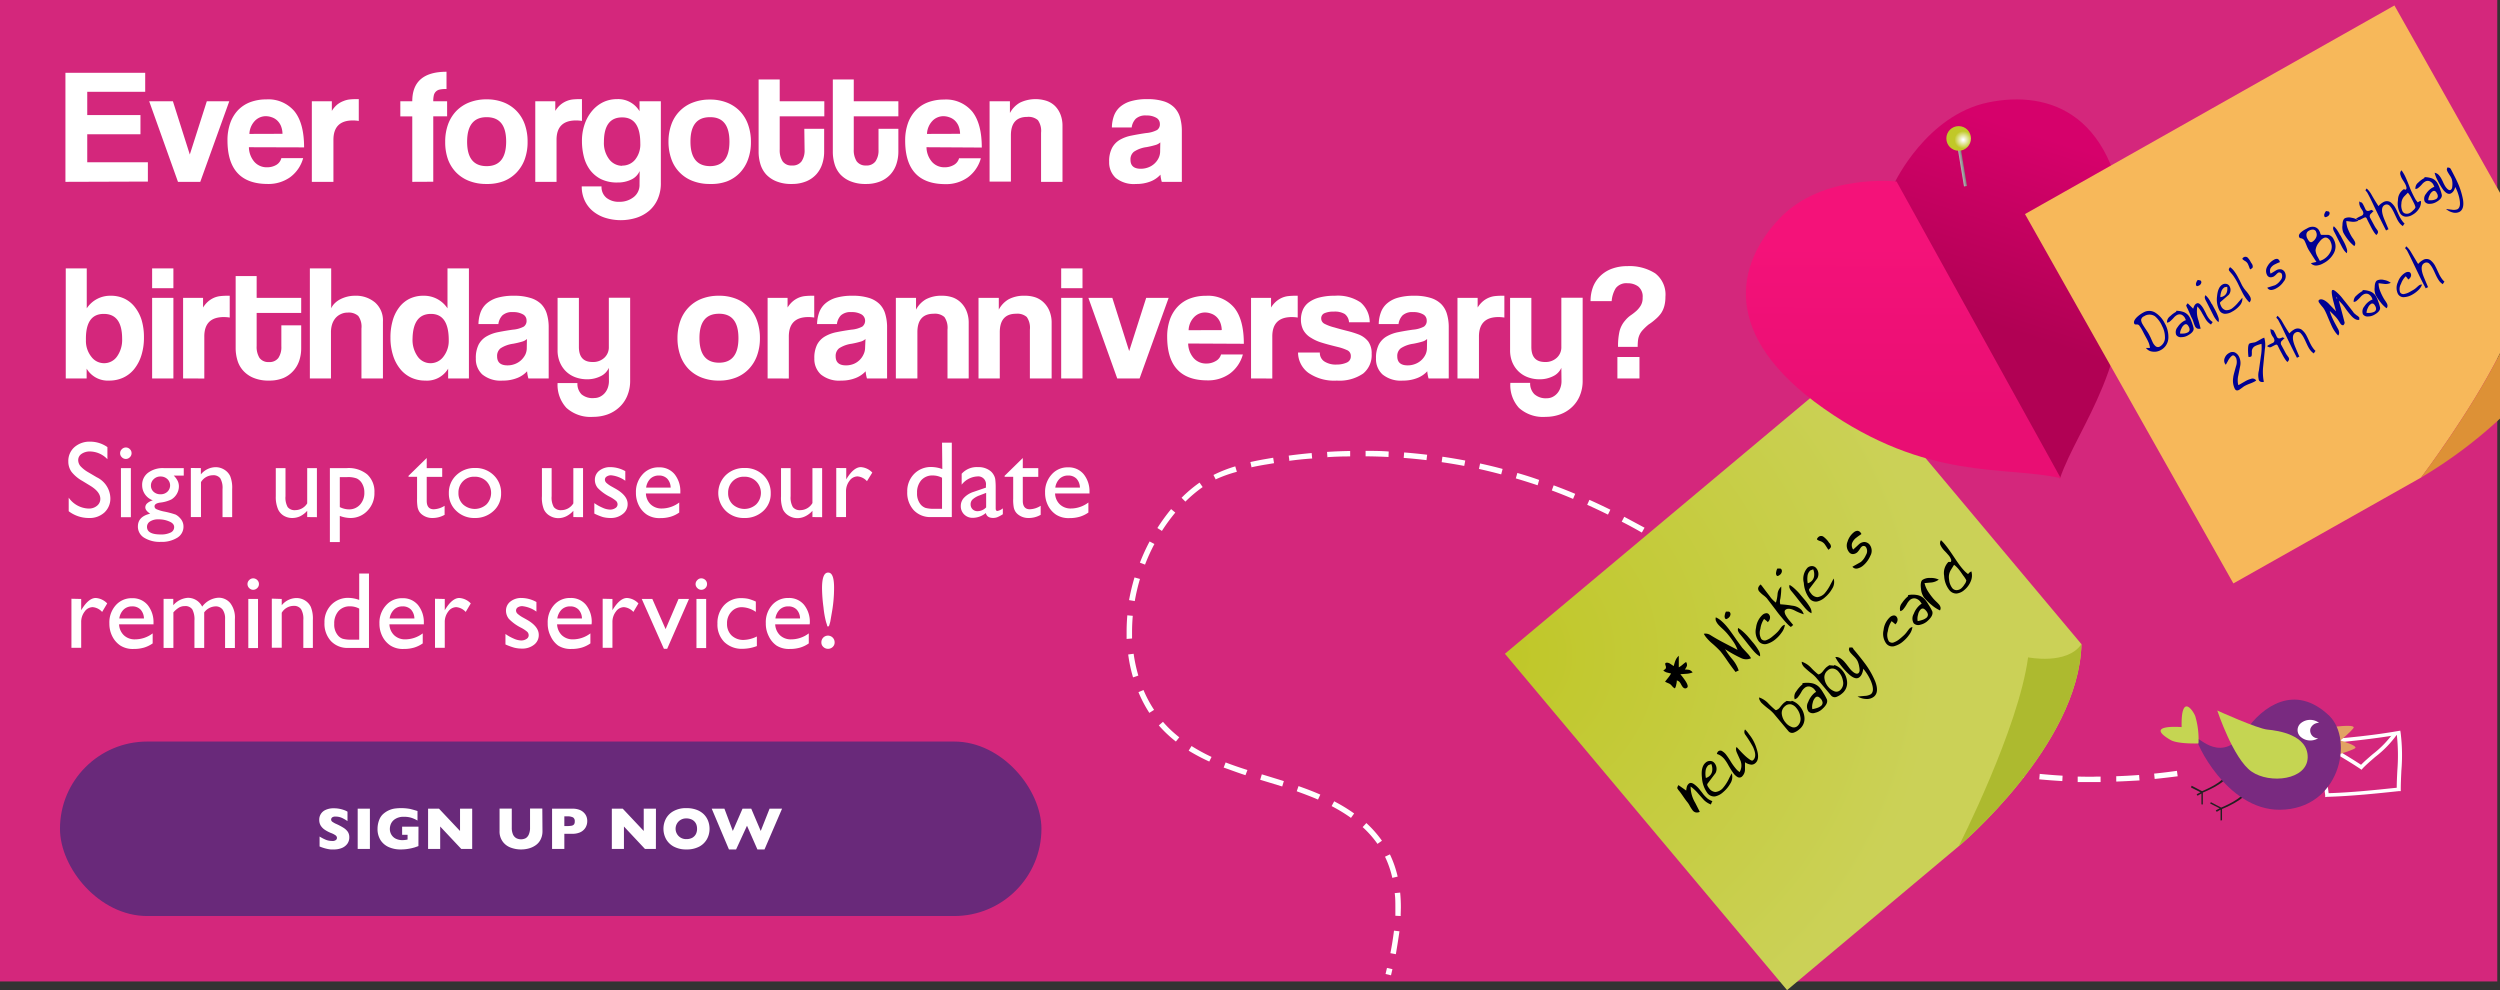 <svg xmlns="http://www.w3.org/2000/svg" width="458.5" height="181.59"><rect width="100%" height="100%" fill="#333333" stroke="none"/><defs><radialGradient id="a" cx="512.95" cy="507.79" r="73.55" gradientTransform="matrix(.84 -.7 .69 .82 -506.24 62.99)" gradientUnits="userSpaceOnUse"><stop offset=".02" stop-color="#c0c728"/><stop offset="1" stop-color="#cbd157"/></radialGradient><radialGradient id="d" cx="160.91" cy="-407.3" r=".31" gradientTransform="rotate(-29.43 792.69 -561.4)" gradientUnits="userSpaceOnUse"><stop offset=".02" stop-color="#f6b450"/><stop offset="1" stop-color="#f7b85a"/></radialGradient><radialGradient id="f" cx="383.91" cy="40.44" r="1.61" gradientTransform="rotate(-35.67 348.98 70.11)" gradientUnits="userSpaceOnUse"><stop offset=".06" stop-color="#fff"/><stop offset="1" stop-color="#c1c828"/></radialGradient><linearGradient id="b" x1="352.91" y1="71.32" x2="381.55" y2="46.15" gradientTransform="rotate(-30.81 340.43 46.94)" gradientUnits="userSpaceOnUse"><stop offset=".06" stop-color="#b10154"/><stop offset="1" stop-color="#d6016b"/></linearGradient><linearGradient id="c" x1="333.07" y1="76.1" x2="348.96" y2="49.61" gradientTransform="rotate(-30.81 340.43 46.94)" gradientUnits="userSpaceOnUse"><stop offset="0" stop-color="#e90e73"/><stop offset="1" stop-color="#f41279"/></linearGradient><linearGradient id="e" x1="-336.32" y1="-1331.54" x2="-335.76" y2="-1331.54" gradientTransform="translate(695.81 1361.46)" gradientUnits="userSpaceOnUse"><stop offset=".06" stop-color="#b3b3b3"/><stop offset="1" stop-color="gray"/></linearGradient></defs><g data-name="Layer 2"><g data-name="Layer 1"><path fill="#d4277c" d="M0 0h458v180H0z"/><path d="M255.11 178.87l-1-.24.26-1.11 1 .22zM256 175l-1-.19c.29-1.49.5-2.84.66-4.13l1 .12c-.18 1.28-.4 2.66-.66 4.2zm.91-7l-1-.05v-1.5c0-.92 0-1.81-.12-2.65l1-.1a27.12 27.12 0 01.13 2.75l-.04 1.48zm-1.56-7a17.94 17.94 0 00-1.34-3.88l.9-.43a19.28 19.28 0 011.42 4.08zm-2.72-6.23a18.6 18.6 0 00-2.72-3.08l.68-.74a20.07 20.07 0 012.86 3.24zm-4.86-4.77a29.82 29.82 0 00-3.55-2.16l.47-.88a29.88 29.88 0 013.66 2.23zm-6.05-3.36c-1.21-.53-2.48-1-3.9-1.52l.33-.95c1.44.51 2.74 1 4 1.56zm-6.56-2.4l-2.75-.84-1.29-.39.3-1 1.28.39 2.76.85zm149.31-.81h-3.42v-1c1.13 0 2.27.06 3.39 0h.81v1zm3.65-.07v-1c1.39-.05 2.8-.12 4.19-.23l.08 1c-1.39.08-2.86.16-4.27.21zm-9.89-.11c-1.41-.08-2.84-.19-4.23-.32l.09-1c1.39.14 2.8.25 4.19.33zm16.94-.37l-.1-1c1.39-.14 2.79-.31 4.18-.51l.14 1c-1.39.18-2.82.35-4.22.49zm-24-.26c-1.23-.15-2.46-.33-3.69-.52l-.48-.1.16-1 .5.08c1.22.19 2.44.37 3.66.52zm-142.75-.45c-1.52-.49-2.83-1-4-1.4l.36-.94c1.16.45 2.46.9 4 1.39zm135.77-.66c-1.5-.31-2.85-.63-4.15-1l.28-1c1.27.36 2.6.68 4.07 1zm-142.41-1.84a36 36 0 01-3.78-2l.53-.85a33.92 33.92 0 003.67 2zm135.55 0a33.54 33.54 0 01-3.92-1.72l.46-.88a31.51 31.51 0 003.8 1.66zm-6.4-3.16a42.29 42.29 0 01-3.45-2.51l.63-.78a38.73 38.73 0 003.37 2.45zM215.66 136c-.51-.4-1-.81-1.46-1.24a20.84 20.84 0 01-1.67-1.72l.76-.66a20.58 20.58 0 001.59 1.65c.44.4.91.8 1.4 1.19zm129.66-3.87l-3.07-2.74-.08-.08.67-.74.09.08 3 2.73zm-134.53-1.39a23.79 23.79 0 01-2-3.8l.93-.39a21.81 21.81 0 001.94 3.64zm129.29-3.32c-1-1-2.08-1.89-3.14-2.82l.67-.75 3.14 2.82zm-132.28-3.19a27.21 27.21 0 01-.89-4.2l1-.13a28 28 0 00.86 4zm127-1.51c-1-.93-2.11-1.85-3.18-2.77l.65-.76 3.19 2.78zm-5.32-4.6c-1.07-.91-2.15-1.81-3.23-2.7l.64-.77c1.08.89 2.16 1.8 3.24 2.71zm-122.86-.94v-1.33c0-1 .05-2 .13-3l1 .09c-.08 1-.13 1.93-.13 2.87v1.29zm117.45-3.54q-1.64-1.32-3.3-2.61l.61-.79c1.11.86 2.22 1.74 3.32 2.63zm-116-3.41l-1-.17a37.43 37.43 0 011-4.16l1 .28a35.46 35.46 0 00-.95 4.05zm110.46-.91a164.7 164.7 0 00-3.39-2.51l.59-.81c1.14.83 2.27 1.67 3.4 2.52zm-5.68-4.14q-1.72-1.2-3.48-2.37l.63-.81c1.18.78 2.35 1.57 3.51 2.38zM210 103.55l-.94-.36a36 36 0 011.78-3.89l.88.47a33.11 33.11 0 00-1.72 3.78zm97.11-2.27a149.7 149.7 0 00-3.58-2.2l.51-.86c1.21.72 2.41 1.46 3.61 2.22zm-6-3.61a78.2 78.2 0 00-3.69-2l.47-.89 3.72 2zm-88-.29l-.85-.54a36 36 0 012.52-3.47l.77.64a33.89 33.89 0 00-2.46 3.37zm81.79-3c-1.27-.63-2.55-1.23-3.81-1.8l.41-.91c1.27.57 2.56 1.18 3.84 1.81zM217.4 92l-.7-.71a24.14 24.14 0 013.3-2.78l.57.82A24.33 24.33 0 00217.4 92zm71.1-.5a85.41 85.41 0 00-3.9-1.55l.34-.94c1.32.49 2.64 1 3.95 1.56zM282 89c-1.32-.44-2.67-.87-4-1.26l.28-1c1.36.39 2.72.82 4 1.28zm-59-1l-.45-.89a24.64 24.64 0 014-1.58l.29 1a23.94 23.94 0 00-3.91 1.4zm52.32-1a105.6 105.6 0 00-4.08-1l.21-1c1.38.3 2.77.63 4.13 1zm-45.78-1.26l-.22-1c.94-.21 1.89-.4 2.84-.56l1.34-.23.16 1-1.33.22c-1 .16-1.94.34-2.86.54zm39-.29a96.54 96.54 0 00-4.14-.69l.14-1c1.4.2 2.8.44 4.19.7zm-32.06-.89l-.13-1c1.39-.19 2.81-.35 4.21-.47l.09 1c-1.51.1-2.91.25-4.29.44zm25.14-.17a96.9 96.9 0 00-4.18-.41l.08-1c1.4.11 2.82.25 4.22.42zm-18.17-.51l-.07-1c1.41-.09 2.84-.15 4.24-.17v1a59.5 59.5 0 00-4.29.14zm11.2-.07a98.13 98.13 0 00-4.2-.12v-1c1.42 0 2.84 0 4.24.12z" fill="#fff"/><path d="M381.74 118.14c-.46 18.58-22.52 37.07-22.52 37.07l-31.47 26.38L276 119.9l63-52.76z" fill="url(#a)"/><path d="M381.74 118.14c-.46 18.58-22.52 37.07-22.52 37.07s11-21.62 12.73-34.65c.05 0 7.13 1.44 9.79-2.42z" fill="#adba2f"/><path d="M347.51 33.44s5.84-12.32 17.11-14.65 24 2 25.29 25.3-8.64 33.64-12.12 43.66" fill="url(#b)"/><path d="M347.83 33.29s-13.55-1.56-21.48 6.79-10.94 21.43 8.12 34.83 33.12 10.44 43.47 12.79" fill="url(#c)"/><path d="M458.5 35.36L439.14 1l-67.76 38.26L409.6 107l33.88-19.11.55-.32c.26-.34 9.06-12 14.47-22.78z" fill="url(#d)"/><path d="M309.22 121.41a.94.94 0 01.16.72 2.79 2.79 0 01-.38.66 4.86 4.86 0 01.79.06 1.36 1.36 0 01.64.47 3.64 3.64 0 01-1.11.25l-1.15.08a11.58 11.58 0 01.91 1.19c.44.67.55 1.09.35 1.26a.5.5 0 01-.43.15.75.75 0 01-.4-.27 3.09 3.09 0 01-.29-.47 3.06 3.06 0 00-.26-.41.84.84 0 00-.23-.18l-.29-.15c0 .37-.07.62-.1.75a2 2 0 01-.25.73 1.41 1.41 0 01-.3-.19 2.39 2.39 0 01-.22-.23l-.16-.18a1.36 1.36 0 00-.54-.35 3.5 3.5 0 01-.59-.29l.58-.72a5.49 5.49 0 00.52-.77l-.75-.18a1.75 1.75 0 01-.67-.37l.34-.25c.16-.13.19-.34.09-.62s-.11-.44 0-.51.4-.1.74.08l.74.49c.14-.52.25-.87.31-1a2.29 2.29 0 01.62-.89v2.12a4 4 0 00.67-.47 5.78 5.78 0 01.66-.51zM316.82 115.06c.28.33.85 1.11 1.69 2.34l1 1.38.59.64.59.64a4.81 4.81 0 01.45.66 2.1 2.1 0 01-1.76 0 23.69 23.69 0 01-3-1.66 13.25 13.25 0 001.27 1.78 6.27 6.27 0 011.23 2.14 2.45 2.45 0 00-.57.27 43.1 43.1 0 01-1.74-2.39c-.44-.64-.8-1.11-1.07-1.44a19.32 19.32 0 00-1.63-1.53 8.5 8.5 0 01-.87-.89 4.12 4.12 0 01-.52-.76 1.38 1.38 0 01.64 0 1.63 1.63 0 01.61.26c.72.45 1.54.92 2.44 1.39l2.5 1.3a6.76 6.76 0 00-.76-1.49 17 17 0 00-1.17-1.54 10.36 10.36 0 00-.83-.84c-.38-.35-.63-.6-.76-.75a2.52 2.52 0 01-.47-.76 1.08 1.08 0 010-.59 3.91 3.91 0 01.95.6 9.23 9.23 0 011.19 1.24zM317.25 112.28a.56.56 0 01.1.51.93.93 0 01-.3.49 1.45 1.45 0 01-.36.23.22.22 0 01-.29-.07.79.79 0 01-.08-.61 1.75 1.75 0 01.22-.66h.39a.35.35 0 01.32.11zm3.32 4.46l.35.41.48.58a9.55 9.55 0 011.18 1.65 1.55 1.55 0 01.21 1 2.94 2.94 0 01-.68-.47 6.38 6.38 0 01-.65-.69c-.27-.31-.66-.8-1.16-1.44s-.89-1.12-1.15-1.43a2.11 2.11 0 01-.37-.58.83.83 0 010-.6 5.92 5.92 0 01.89.67 10.77 10.77 0 01.9.9zM327.35 114.59a3 3 0 01-.61 1.44 6 6 0 01-1.08 1.18 4.23 4.23 0 01-1.51.85 1.43 1.43 0 01-1.58-.42 3 3 0 01-.51-2.51 3.75 3.75 0 011.2-2.38 1.17 1.17 0 01.61-.28.56.56 0 01.55.21.85.85 0 01.19.73 1.11 1.11 0 01-.41.69 2.09 2.09 0 00-.2-.22l-.47-.37a4.25 4.25 0 00-.68 1.84 2.26 2.26 0 00.18 1.85.83.83 0 001 .17 3.43 3.43 0 001-.61l.19-.16a8.52 8.52 0 00.7-.62 4.15 4.15 0 00.52-.62 2.74 2.74 0 01.23-.31 1.56 1.56 0 01.24-.26.87.87 0 01.44-.2zM330.38 111.86a2.47 2.47 0 01.43.8 9.21 9.21 0 01-1.69-.71c-.76-.36-1.32-.4-1.67-.1-.2.16-.19.46 0 .89a6.23 6.23 0 00.8 1.14l.3.36.33.39-.18.13-.25.23a4 4 0 01-.64-.55c-.21-.21-.45-.48-.72-.8l-.39-.47a19.9 19.9 0 01-1-1.27l-1.65-2.16a4.64 4.64 0 00-.68-.6 5.18 5.18 0 01-.69-.63.8.8 0 01-.23-.68 1.21 1.21 0 01.46-.64c.2.23.42.52.68.87.59.79 1 1.29 1.12 1.48s.39.45.49.55a5.63 5.63 0 00.5.43 6.58 6.58 0 00.3-1.52 2.15 2.15 0 01.68-1.43 11.66 11.66 0 01-.17 2.26 1.79 1.79 0 000 1 18.57 18.57 0 012.17.25 2.74 2.74 0 011.7.78zM326.68 104.38a.58.58 0 01.1.51.93.93 0 01-.3.49 1.45 1.45 0 01-.36.23.22.22 0 01-.29-.07.75.75 0 01-.08-.61 1.75 1.75 0 01.22-.66h.39a.35.35 0 01.32.11zm3.32 4.46l.34.41.48.57a10 10 0 011.19 1.65 1.57 1.57 0 01.21 1 2.91 2.91 0 01-.68-.46 5.53 5.53 0 01-.65-.69c-.27-.32-.66-.8-1.16-1.44s-.89-1.12-1.16-1.44a1.8 1.8 0 01-.36-.58.8.8 0 010-.59 5 5 0 01.9.67 10.77 10.77 0 01.89.9zM336.29 106.1a2.25 2.25 0 01-.29 1.9 5.68 5.68 0 01-1.31 1.56 3.09 3.09 0 01-1.45.76 1.48 1.48 0 01-1.42-.61 5.25 5.25 0 01-1-2.81 3 3 0 01.68-2.78 1.24 1.24 0 01.82-.3 1 1 0 01.77.37 1.67 1.67 0 01.22 1.86l-1.51 2a.52.52 0 00.06.38 2.26 2.26 0 00.28.4 1.55 1.55 0 001.14.69 2.21 2.21 0 001.28-.61 7.57 7.57 0 001.16-1.73l.57-1.08zm-3.75-1.69l-.53.21a1.62 1.62 0 00-.52 1.1 4.17 4.17 0 00.05 1.26 2.52 2.52 0 00.33-.14 2.08 2.08 0 00.29-.19 1.53 1.53 0 00.55-1 2.35 2.35 0 00-.17-1.24zM335.47 99.56a1 1 0 01.33.67q0 .24-.45.6a2.84 2.84 0 01-.28-.39c-.24-.38-.39-.6-.46-.69a1.67 1.67 0 00-.78-.51 1.92 1.92 0 01-.54-.25.19.19 0 010-.25 1.1 1.1 0 01.23-.27.74.74 0 01.95 0 4.68 4.68 0 01.76.75zM341.25 97.71l.14.23-.57.39-.41.31a2.31 2.31 0 00-.75 1 1.39 1.39 0 00.21 1.15l.61-.55.44-.41a1.59 1.59 0 011-.43 1.31 1.31 0 011 .53 1.85 1.85 0 01.1 2 4.83 4.83 0 01-1.29 1.77 2.46 2.46 0 01-1 .54.9.9 0 01-1-.3l1.55-.87a3.42 3.42 0 00.93-1.28 1.34 1.34 0 000-1.46.51.51 0 00-.37-.2.54.54 0 00-.39.12 1.43 1.43 0 00-.3.36 4.25 4.25 0 01-.5.66 1.33 1.33 0 01-.8.35.88.88 0 01-.74-.37 1.89 1.89 0 01-.28-1.89 3.51 3.51 0 011.12-1.7 1.19 1.19 0 01.67-.31.76.76 0 01.63.36zM314.05 146.93l-.15.29-.12.32a3.54 3.54 0 01-1.35-.89l-.94-1.06a7.2 7.2 0 00-1.43-1.34 5.84 5.84 0 00.85 3l.83 1.64a1.19 1.19 0 01-.72.11 1 1 0 01-.59-.38 7.22 7.22 0 01-.59-.94 3.71 3.71 0 00-.38-.57c-.17-.2-.35-.45-.57-.76q-.72-1.05-.93-1.29a2.48 2.48 0 01-.36-.53.81.81 0 01.09-.26c0-.09.09-.19.14-.28l1.42 1a4 4 0 01.11-.68 1.2 1.2 0 01.36-.58c.25-.21.55-.18.93.06a5.06 5.06 0 011 .93l.43.54.34.45a7 7 0 00.77.77 3.59 3.59 0 00.86.45zM317.6 141.82a2.23 2.23 0 01-.28 1.91 5.68 5.68 0 01-1.31 1.56 3.12 3.12 0 01-1.45.77 1.52 1.52 0 01-1.42-.61 5.31 5.31 0 01-1-2.81c-.16-1.35.07-2.27.68-2.78a1.14 1.14 0 01.82-.3 1 1 0 01.77.36 1.67 1.67 0 01.22 1.86l-1.51 2a.52.52 0 00.06.38 2.35 2.35 0 00.27.4 1.52 1.52 0 001.15.69 2.1 2.1 0 001.28-.61 7.57 7.57 0 001.16-1.73c.17-.37.37-.73.56-1.09zm-3.75-1.7l-.53.21a1.68 1.68 0 00-.52 1.1 3.89 3.89 0 00.06 1.26l.32-.14a1.45 1.45 0 00.29-.19 1.53 1.53 0 00.55-1 2.36 2.36 0 00-.17-1.24zM320.77 134.66a7.54 7.54 0 011.38 2.6c.44 1.31.36 2.21-.22 2.7a1.07 1.07 0 01-.72.28 2.4 2.4 0 01-1.18-.45v1.39a1.78 1.78 0 01-.55 1.24.69.69 0 01-.83.08 2.63 2.63 0 01-.69-.62 15.5 15.5 0 01-1.06-1.69 7.43 7.43 0 00-.67-1 3.25 3.25 0 00-.61-.56 2.3 2.3 0 00-.74-.35 1.15 1.15 0 01.09-.28.65.65 0 01.16-.21.61.61 0 01.76 0 2.56 2.56 0 01.62.54 13.48 13.48 0 01.83 1.21 10.59 10.59 0 00.86 1.24 4.78 4.78 0 00.43.49l.41.34a2.35 2.35 0 00.24-1.87c0-.12-.27-.65-.68-1.57-.25-.53-.28-.92-.1-1.17.82.91 1.46 1.58 2 2s.82.6 1 .43c.54-.46.54-1.27 0-2.44a22.7 22.7 0 00-1.46-2.31.86.86 0 010-.9 5.49 5.49 0 01.73.88zM330.05 129.5a3.57 3.57 0 01.89 2.14 2.45 2.45 0 01-.93 2.1 3.09 3.09 0 01-1 .61.88.88 0 01-1-.24l-2.68-3.2a7.05 7.05 0 00-.83-.79 15.44 15.44 0 01-1.47-1.24 2.75 2.75 0 01-.31-.48.84.84 0 01-.09-.49 4.16 4.16 0 011.74 1.16 14.07 14.07 0 001.25 1.15.3.3 0 00.19 0 2.48 2.48 0 00.35-.2 2.31 2.31 0 00.36-.39 6 6 0 01.6-.68 3.41 3.41 0 01.3-.23l.25-.17.84.08.11-.11a3.11 3.11 0 011.43.98zm-.63.31a1.75 1.75 0 00-.94-.63 1.25 1.25 0 00-1.09.32 1.59 1.59 0 00-.6 1.51 2.9 2.9 0 00.72 1.54 2.45 2.45 0 001 .74 1 1 0 001.14-.13 1.76 1.76 0 00.54-1.66 3.2 3.2 0 00-.77-1.69zM333.77 126.16l.28.37a5.39 5.39 0 01.29.46 9.8 9.8 0 01.72 1.3c.18.54-.16 1.16-1 1.87a2.77 2.77 0 01-1.18.57 1.14 1.14 0 01-1.21-.25 1.65 1.65 0 01-.05-1.73 4.13 4.13 0 011.14-1.65 2.49 2.49 0 01.32-.21l-.26-.38a1.63 1.63 0 00-.88-.59 1.12 1.12 0 00-1 .27 2.25 2.25 0 00-.54.67 6.33 6.33 0 01-.78 1.14 1.69 1.69 0 01-.47.26 1.58 1.58 0 01.31-1.5 5.48 5.48 0 011.11-1.25v-.21a4.75 4.75 0 011.71 0 2.58 2.58 0 011.49.86zm.15 2a1.32 1.32 0 00-.43-.36.5.5 0 00-.53.11 1.9 1.9 0 00-.51 1 2.47 2.47 0 00-.07 1.15 5.79 5.79 0 00.82-.2 2.37 2.37 0 00.75-.38.74.74 0 00.31-.64 1.29 1.29 0 00-.34-.7zM337.87 122.94a3.66 3.66 0 01.89 2.15 2.47 2.47 0 01-.93 2.1 3.4 3.4 0 01-1 .61.87.87 0 01-1-.24l-2.69-3.2a5.27 5.27 0 00-.83-.79 15.55 15.55 0 01-1.46-1.25 2.23 2.23 0 01-.32-.48 1 1 0 01-.09-.48 4.18 4.18 0 011.75 1.15 11.35 11.35 0 001.25 1.15.21.21 0 00.19 0 1.35 1.35 0 00.35-.2 2.21 2.21 0 00.36-.38 6.5 6.5 0 01.6-.69l.3-.22.25-.17.84.08.11-.11a3.09 3.09 0 011.43.97zm-.63.32a1.63 1.63 0 00-.95-.63 1.24 1.24 0 00-1.08.32 1.58 1.58 0 00-.6 1.51 2.9 2.9 0 00.72 1.54 2.54 2.54 0 001 .74 1 1 0 001.13-.14 1.72 1.72 0 00.55-1.66 3.28 3.28 0 00-.77-1.68z"/><path d="M339.93 119.06c.85 1 1.51 1.84 2 2.49a15.45 15.45 0 012 3.47c.48 1.29.4 2.2-.24 2.74a2.1 2.1 0 01-1.49.43 3.4 3.4 0 01-1.52-.45l1.29-.11a2.41 2.41 0 001.16-.32c.49-.41.48-1.21 0-2.39a9.28 9.28 0 00-1.41-2.28 2.92 2.92 0 01-.22.88 1.62 1.62 0 01-.48.68c-.42.35-1 .23-1.75-.38a12.92 12.92 0 01-1.47-1.55c-.28-.34-.5-.63-.68-.88a6.36 6.36 0 01-.52-.89 1.47 1.47 0 011 .28 3.62 3.62 0 01.82.78c.12.13.27.33.47.59l.41.53a3.74 3.74 0 00.69.65c.37.25.65.29.86.12a.72.72 0 00.2-.55 3.33 3.33 0 00-.07-.62 4.2 4.2 0 00-.24-.89 2.25 2.25 0 00-.35-.59 4.11 4.11 0 00-.29-.33c-.37-.37-.59-.61-.67-.7a1.58 1.58 0 01-.32-.54.67.67 0 01.13-.53l.05.06a1.58 1.58 0 01.44 0 .77.77 0 01.2.3zM350.74 115a3 3 0 01-.61 1.44 6.09 6.09 0 01-1.09 1.18 4 4 0 01-1.51.85 1.41 1.41 0 01-1.57-.42 3 3 0 01-.51-2.51 3.75 3.75 0 011.2-2.38 1.26 1.26 0 01.61-.28.59.59 0 01.55.21.85.85 0 01.19.73 1.15 1.15 0 01-.41.69 1.45 1.45 0 00-.21-.22l-.46-.37a4.37 4.37 0 00-.69 1.84 2.35 2.35 0 00.18 1.85.83.83 0 001 .17 3.46 3.46 0 001-.61l.19-.15c.29-.25.53-.46.7-.63a4.83 4.83 0 00.51-.62l.24-.31a1.23 1.23 0 01.24-.26.87.87 0 01.45-.2zM353.08 110a4 4 0 01.28.37 4.4 4.4 0 01.29.45 10.53 10.53 0 01.73 1.3c.17.55-.16 1.17-1 1.88a2.89 2.89 0 01-1.18.57 1.18 1.18 0 01-1.22-.25 1.69 1.69 0 010-1.74 4 4 0 011.14-1.64 2 2 0 01.32-.22l-.27-.38a1.58 1.58 0 00-.87-.58 1.17 1.17 0 00-1 .26 2.88 2.88 0 00-.54.68 6.33 6.33 0 01-.78 1.14 1.3 1.3 0 01-.46.25 1.58 1.58 0 01.31-1.5 5.65 5.65 0 011.11-1.24v-.21a4.54 4.54 0 011.71 0 2.48 2.48 0 011.43.86zm.15 2a1.23 1.23 0 00-.43-.36.49.49 0 00-.52.11 1.83 1.83 0 00-.51 1 2.38 2.38 0 00-.07 1.16 5.33 5.33 0 00.81-.2 2.43 2.43 0 00.76-.38.77.77 0 00.31-.65 1.33 1.33 0 00-.35-.68zM355.57 106.3a2.72 2.72 0 01-1.52.54l-1.09.1a5 5 0 00.58 1.43 12.42 12.42 0 001.08 1.47c.11.12.27.29.49.5a6.94 6.94 0 01.49.5 1.31 1.31 0 01.29.54.8.8 0 01-.1.57 6.88 6.88 0 01-1.54-1 10.33 10.33 0 01-1.41-1.39 3.36 3.36 0 01-.53-1.58c-.12-.84 0-1.37.22-1.59A2.3 2.3 0 01354 106a3.26 3.26 0 011.57.3zM361.55 104.79a2.66 2.66 0 01-.13 1.85 4 4 0 01-1.15 1.55 2.59 2.59 0 01-1.4.66 1.59 1.59 0 01-1.36-.63 4.5 4.5 0 01-.95-2.6 2.89 2.89 0 01.78-2.56h.44a.57.57 0 000-.56 2.42 2.42 0 00-.44-.7l-.41-.46-.39-.4a4.14 4.14 0 01-.61-.87.9.9 0 01.05-1 8.22 8.22 0 01.9 1c.3.35.9 1.2 1.8 2.56.43.64.79 1.14 1.09 1.5s.42.48.57.64a5.63 5.63 0 00.6.51l.24-.26.16-.12zm-2.31-.36a5.12 5.12 0 00-.43-.47 2.61 2.61 0 00-.44-.37l-.62 1a2.47 2.47 0 00-.29 1.65 3 3 0 00.59 1.62 1 1 0 00.8.37 1.37 1.37 0 00.86-.34 3.37 3.37 0 00.59-.73 1.38 1.38 0 00.32-.74 5.49 5.49 0 00-.58-.88c-.37-.54-.64-.93-.8-1.11z"/><path d="M397 59.27a5 5 0 01.68 2.72 2.62 2.62 0 01-1.47 2.25 2.29 2.29 0 01-1.41.25 1.69 1.69 0 01-1.23-.67 2 2 0 01.35 0 3.29 3.29 0 01.38 0 3.39 3.39 0 00-.22-.94 9.58 9.58 0 00-.5-1l-.29-.53-.3-.58a7.62 7.62 0 00-.6-1 .53.53 0 00-.55-.26c-.2 0-.33 0-.4-.12-.18-.34 0-.75.47-1.22a5.51 5.51 0 011.21-.87 2.1 2.1 0 012.28.12 4.76 4.76 0 011.6 1.85zm-.49.47a5.11 5.11 0 00-1.29-1.74 1.82 1.82 0 00-2 0 .86.86 0 00-.54.66 1.82 1.82 0 00.28.82c.1.19.35.57.74 1.16a7.09 7.09 0 01.44.71l.26.52.39.88a2.15 2.15 0 00.52.72.68.68 0 00.82.08 1.88 1.88 0 00.92-1.79 4.3 4.3 0 00-.55-2.02zM401.61 58.24a4.76 4.76 0 01.33.77 8.46 8.46 0 01.37 1.19c.06.47-.32.93-1.14 1.36a2.27 2.27 0 01-1.05.27 1 1 0 01-1-.41 1.41 1.41 0 01.26-1.43 3.39 3.39 0 011.21-1.15 2.34 2.34 0 01.3-.12l-.15-.36a1.4 1.4 0 00-.62-.63 1 1 0 00-.87.05 2.18 2.18 0 00-.56.46 6.06 6.06 0 01-.83.8 1.33 1.33 0 01-.43.13A1.33 1.33 0 01398 58a5.17 5.17 0 011.12-.83V57a4 4 0 011.41.25 2.14 2.14 0 011.08.99zm-.21 1.65a1 1 0 00-.29-.37.41.41 0 00-.45 0 1.53 1.53 0 00-.58.72 2.06 2.06 0 00-.26.93 5.4 5.4 0 00.71 0 1.92 1.92 0 00.67-.19.6.6 0 00.37-.47 1.06 1.06 0 00-.17-.62zM405.82 59.07a1.42 1.42 0 00-.17.21l-.15.24a2.92 2.92 0 01-1-1l-.59-1a5.59 5.59 0 00-.91-1.32 4.86 4.86 0 00.2 2.57l.4 1.49a1 1 0 01-.61 0 .87.87 0 01-.42-.41 6 6 0 01-.32-.87 4.84 4.84 0 00-.21-.53 6.24 6.24 0 01-.34-.72c-.28-.66-.46-1.06-.55-1.22a1.92 1.92 0 01-.2-.5l.11-.19.17-.2 1 1a2.63 2.63 0 01.21-.53.89.89 0 01.39-.42c.23-.13.48-.06.74.21a3.61 3.61 0 01.65.93l.27.51.2.42a4.66 4.66 0 00.5.77 2.63 2.63 0 00.63.56zM403.67 51.55a.44.44 0 010 .43.75.75 0 01-.32.36 2 2 0 01-.33.13.2.2 0 01-.23-.11.65.65 0 010-.52 1.29 1.29 0 01.29-.5l.32.06a.34.34 0 01.27.15zm2 4.22l.21.39.3.55a9.37 9.37 0 01.69 1.56 1.31 1.31 0 010 .81 2.52 2.52 0 01-.48-.5 4.89 4.89 0 01-.42-.67l-.7-1.38c-.3-.61-.54-1.07-.7-1.37a1.86 1.86 0 01-.21-.54.75.75 0 01.12-.48 4.09 4.09 0 01.62.7 8.73 8.73 0 01.53.93zM411.25 54.6a1.93 1.93 0 01-.56 1.52 4.66 4.66 0 01-1.34 1.05 2.53 2.53 0 01-1.31.38 1.23 1.23 0 01-1.06-.74 4.34 4.34 0 01-.37-2.47c.1-1.13.44-1.85 1-2.16a1 1 0 01.72-.11.81.81 0 01.57.43 1.38 1.38 0 01-.14 1.56l-1.57 1.36a.42.42 0 000 .33 1.8 1.8 0 00.15.37 1.29 1.29 0 00.82.76 1.78 1.78 0 001.15-.28 6.61 6.61 0 001.25-1.22zm-2.79-2l-.47.08a1.41 1.41 0 00-.61.82 3.33 3.33 0 00-.17 1l.29-.06a1.09 1.09 0 00.27-.11 1.25 1.25 0 00.63-.74 2 2 0 00.06-1.02zM412.68 54.43a1.06 1.06 0 01.12.54.86.86 0 01-.25.49 5.29 5.29 0 01-.65-.74 8 8 0 01-.56-.9l-.51-1-.43-.89a10.35 10.35 0 00-.65-1.11 4.89 4.89 0 00-.55-.72 8.04 8.04 0 01-.37-.45.4.4 0 01-.05-.31A1.06 1.06 0 01409 49a3.26 3.26 0 01.77.76 7.94 7.94 0 01.67 1.07l.32.61c.31.64.48 1 .5 1a5.47 5.47 0 00.73 1 6.35 6.35 0 01.69.99zM413 48.39a.89.89 0 01.15.6c0 .13-.19.27-.47.42a2.71 2.71 0 01-.16-.37 7.9 7.9 0 00-.26-.64 1.38 1.38 0 00-.55-.55 1.77 1.77 0 01-.41-.3.17.17 0 010-.21.94.94 0 01.24-.18.6.6 0 01.77.19 3.11 3.11 0 01.49.74zM418.06 47.85l.08.22-.54.22-.38.19a1.84 1.84 0 00-.79.7 1.15 1.15 0 000 1c.13-.07.33-.18.6-.35l.42-.26a1.35 1.35 0 01.93-.17 1.05 1.05 0 01.69.6 1.53 1.53 0 01-.26 1.66 3.71 3.71 0 01-1.36 1.23 2.06 2.06 0 01-.87.29.78.78 0 01-.76-.42l1.42-.45a2.84 2.84 0 001-.89 1.14 1.14 0 00.23-1.2.44.44 0 00-.28-.22.41.41 0 00-.34 0 1.45 1.45 0 00-.31.24 2.9 2.9 0 01-.52.46 1.19 1.19 0 01-.71.15.76.76 0 01-.54-.43 1.59 1.59 0 01.09-1.6 2.93 2.93 0 011.2-1.19 1 1 0 01.61-.15.65.65 0 01.39.37zM428 43.91a2.6 2.6 0 010 2.56 4.48 4.48 0 01-1.92 1.83 3 3 0 01-1.15.39 1.25 1.25 0 01-1.11-.41 4.17 4.17 0 01.54-.14l.48-.11c-.05-.05-.3-.43-.74-1.12s-.7-1.09-.76-1.21a5 5 0 01-.28-.6c-.22-.55-.37-.9-.44-1a.89.89 0 00-.64-.4.36.36 0 01-.29-.18c-.15-.27-.06-.56.26-.87a4.3 4.3 0 01.95-.64l.29-.16a1.81 1.81 0 011.27-.23 1.34 1.34 0 01.9.72 2.09 2.09 0 01.22.61l.14.12H427a1.43 1.43 0 011 .84zm-3.23-1.43a.67.67 0 00-.55-.37 1.39 1.39 0 00-.74.19.82.82 0 00-.48.64 1.4 1.4 0 00.19.84 2.16 2.16 0 00.33.48.42.42 0 00.5.12 1.78 1.78 0 00.76-.84 1.16 1.16 0 00-.04-1.06zm2.66 1.82a1.52 1.52 0 00-.53-.62.75.75 0 00-.79 0 1.63 1.63 0 00-.42.31 3.72 3.72 0 00-.38.46 2.8 2.8 0 00-.64 1.44 2.76 2.76 0 00.42 1.27l.18.34.19.35a1.22 1.22 0 00.34-.13l.22-.1a3.29 3.29 0 001.38-1.41 2 2 0 000-1.91zM427.2 38.91a.47.47 0 010 .43.71.71 0 01-.33.35 1.07 1.07 0 01-.33.13.19.19 0 01-.23-.1.65.65 0 010-.52 1.6 1.6 0 01.29-.5l.32.06a.3.3 0 01.28.15zm2 4.21l.22.4.29.55a7.9 7.9 0 01.69 1.55 1.26 1.26 0 010 .82 2.84 2.84 0 01-.48-.5 6.17 6.17 0 01-.41-.67l-.71-1.38c-.31-.61-.53-1.07-.7-1.37a1.73 1.73 0 01-.2-.54.64.64 0 01.12-.48 4 4 0 01.61.7 7.92 7.92 0 01.53.92zM432.56 40.47a2.33 2.33 0 01-1.34.18l-.91-.11a4.56 4.56 0 00.23 1.28 11.11 11.11 0 00.64 1.38c.07.12.17.29.32.5a3.91 3.91 0 01.31.49 1 1 0 01.15.49.72.72 0 01-.18.45 6.12 6.12 0 01-1.09-1.08 9.45 9.45 0 01-.92-1.38 2.71 2.71 0 01-.16-1.38c0-.71.19-1.13.45-1.27a1.93 1.93 0 011.27-.07 2.61 2.61 0 011.23.52z" fill="#000093"/><path d="M435.31 38.71l-.59.58a.65.65 0 000 .72l.78 1.45.18.3.35.49a.58.58 0 01.08.44 1 1 0 01-.3.41 3.78 3.78 0 01-.44-.55c-.14-.22-.29-.47-.45-.77l-.54-1.05c-.22-.43-.32-.67-.34-.7a.42.42 0 00-.2-.17.83.83 0 00-.25.06l-.28.14-.35.18a.65.65 0 01-.42.12 1.39 1.39 0 01-.44-.21.86.86 0 01.18-.16l.22-.13.38-.19.25-.11a.52.52 0 00.31-.42 1.09 1.09 0 00-.16-.51 1.88 1.88 0 00-.16-.25l-.15-.23a2.2 2.2 0 01-.25-.64 1.69 1.69 0 010-.67v.11a1 1 0 00.31.18h.12l.13.18a1.76 1.76 0 01.14.23l.16.31.24.52a.51.51 0 00.47.32 1.4 1.4 0 00.59-.2.67.67 0 01.18.08zM441 41a2.32 2.32 0 00-.31.46 2.22 2.22 0 01-.58-.51 4 4 0 01-.47-.73l-.48-1a5 5 0 00-.28-.57 3.74 3.74 0 00-.59-.88.75.75 0 00-.95-.17c-.63.34-.64 1.26 0 2.76l.71 1.68-.12.05-.1.06-.23.12a166.24 166.24 0 01-2.36-4.8c-.42-.9-.78-1.6-1.06-2.11a.94.94 0 00-.18-.24l-.16-.18a.43.43 0 01.06-.18 1.82 1.82 0 01.14-.19 4.12 4.12 0 01.88 1.11 36.68 36.68 0 001.29 2.12 3.73 3.73 0 01.4-.39 3.33 3.33 0 01.45-.31 1.27 1.27 0 011.39 0 3.36 3.36 0 01.95 1.2c.1.17.22.43.38.79s.28.6.36.74a5.94 5.94 0 00.41.66 2.49 2.49 0 00.45.51zM444 36.87a2.2 2.2 0 01-.42 1.49 3.26 3.26 0 01-1.2 1.07 2.11 2.11 0 01-1.26.3 1.29 1.29 0 01-1-.74 3.76 3.76 0 01-.33-2.29 2.36 2.36 0 011.07-2l.35.1a.44.44 0 00.13-.44 2.37 2.37 0 00-.25-.66 5.06 5.06 0 00-.26-.44l-.25-.4a3.4 3.4 0 01-.35-.81.77.77 0 01.21-.81 7 7 0 01.58.93c.18.34.53 1.14 1 2.39a18.5 18.5 0 001 2.05 6.18 6.18 0 00.4.51l.25-.17.15-.07zm-1.83-.69a6.24 6.24 0 00-.27-.46 3.57 3.57 0 00-.3-.38l-.67.68a2 2 0 00-.51 1.3 2.53 2.53 0 00.2 1.43.81.81 0 00.59.43 1.11 1.11 0 00.77-.13 2.72 2.72 0 00.61-.5A1.09 1.09 0 00443 38a4.43 4.43 0 00-.32-.82l-.51-1zM447.13 33.79a4.76 4.76 0 01.33.77 7.2 7.2 0 01.37 1.19c.06.47-.32.93-1.13 1.36a2.35 2.35 0 01-1.06.27 1 1 0 01-.95-.41 1.38 1.38 0 01.25-1.43 3.34 3.34 0 011.22-1.15 1.25 1.25 0 01.3-.12l-.16-.36a1.35 1.35 0 00-.62-.63.93.93 0 00-.87 0 2.12 2.12 0 00-.56.45 5 5 0 01-.83.8 1.14 1.14 0 01-.43.14 1.33 1.33 0 01.51-1.18 4.86 4.86 0 011.12-.83l.05-.17a4.08 4.08 0 011.41.25 2.08 2.08 0 011.05 1.05zm-.21 1.65a1 1 0 00-.29-.37.41.41 0 00-.45 0 1.53 1.53 0 00-.58.72 2.16 2.16 0 00-.26.93 5.4 5.4 0 00.71 0 2.06 2.06 0 00.68-.19.59.59 0 00.36-.47 1 1 0 00-.17-.62z" fill="#000093"/><path d="M449.53 31.1c.52 1 .92 1.76 1.19 2.37a13.56 13.56 0 011 3.18c.17 1.14-.05 1.88-.66 2.21a1.75 1.75 0 01-1.29.09 2.88 2.88 0 01-1.17-.62l1.07.13a2.07 2.07 0 001-.07c.48-.25.61-.91.38-2a8 8 0 00-.76-2.1 2.55 2.55 0 01-.29.71 1.39 1.39 0 01-.5.47c-.41.22-.87 0-1.38-.61a11.5 11.5 0 01-.93-1.52c-.17-.32-.31-.6-.41-.83a5.63 5.63 0 01-.27-.82 1.25 1.25 0 01.74.39 3.28 3.28 0 01.54.78c.07.13.17.32.28.57s.2.41.25.5a2.77 2.77 0 00.46.65c.26.27.48.35.68.24a.58.58 0 00.26-.41 4.82 4.82 0 00.05-.52 3.55 3.55 0 00-.05-.77 1.78 1.78 0 00-.19-.55 2.35 2.35 0 00-.18-.31c-.24-.37-.38-.6-.43-.7a1.27 1.27 0 01-.17-.48.59.59 0 01.2-.42v.06a1.26 1.26 0 01.36.09.85.85 0 01.22.29zM413.79 69.79l-.32.2a8.8 8.8 0 01-.87.38 7.32 7.32 0 00-.86.38 2.38 2.38 0 00-.41.27c-.36.27-.59.43-.68.48q-.52.28-.78-.18a3.39 3.39 0 01-.29-2.12c0-.22.19-.9.49-2a2.26 2.26 0 00.06-1.47 1.26 1.26 0 00-.3-.42.38.38 0 00-.48-.07 3 3 0 00-.77 1l-.37.66-.16-.22a1.21 1.21 0 010-1.11 1.7 1.7 0 01.79-.84 1.12 1.12 0 011.06-.08 1.7 1.7 0 01.75.79 2.66 2.66 0 01.21 1.64l-.36 1.79a3.85 3.85 0 000 1.76l.16-.07.15-.08.47-.27.47-.27a4.22 4.22 0 011.06-.45.79.79 0 01.98.3zM415.26 61.92a4.54 4.54 0 01.12 2.08l-.31 3.16a9.42 9.42 0 00.12 2.87 1 1 0 01-.54 0 .58.58 0 01-.37-.32 3.4 3.4 0 010-1.75l.37-2.66a8.94 8.94 0 00.11-2.24c-.21.06-.41.11-.61.18a3.37 3.37 0 00-.54.22 1.11 1.11 0 00-.62 1.09c0 .5 0 .78-.16.85l-.18.06h-.28a10 10 0 01-.08-1.3c0-.68.1-1.06.26-1.15a1.2 1.2 0 01.35-.11l.67-.12a4 4 0 00.42-.2l.43-.24.44-.25zM419 62l-.59.58a.65.65 0 000 .72l.78 1.45q.09.17.18.3l.35.49a.58.58 0 01.08.44 1 1 0 01-.3.41 3.78 3.78 0 01-.44-.55 8.33 8.33 0 01-.45-.77l-.54-1-.34-.7a.42.42 0 00-.2-.17.91.91 0 00-.26.06l-.27.14-.35.18a.65.65 0 01-.42.12 1.3 1.3 0 01-.44-.21.86.86 0 01.18-.16l.22-.13.38-.19.25-.11a.54.54 0 00.31-.42A1.09 1.09 0 00417 62a1.88 1.88 0 00-.16-.25 1.67 1.67 0 01-.15-.23 2.27 2.27 0 01-.25-.63 1.92 1.92 0 010-.68v.11a.87.87 0 00.32.18h.11l.14.17.14.24.16.31.24.52a.52.52 0 00.46.33 1.59 1.59 0 00.6-.21l.17.08zM424.67 64.36a2.32 2.32 0 00-.31.46 2.41 2.41 0 01-.58-.51 4 4 0 01-.47-.73c-.08-.13-.23-.47-.48-1a5 5 0 00-.28-.57 3.74 3.74 0 00-.59-.88.75.75 0 00-.96-.13c-.63.34-.65 1.26 0 2.76l.71 1.68a.43.43 0 00-.12 0l-.1.06-.23.12a166.24 166.24 0 01-2.36-4.8c-.42-.9-.79-1.6-1.06-2.11a.94.94 0 00-.18-.24l-.17-.18a.45.45 0 01.07-.18l.13-.19a4 4 0 01.89 1.11 36.68 36.68 0 001.29 2.12 3.73 3.73 0 01.4-.39 2.8 2.8 0 01.45-.31 1.27 1.27 0 011.39 0 3.36 3.36 0 01.95 1.2c.09.17.22.43.38.79s.28.6.36.74a4.75 4.75 0 00.41.66 2.49 2.49 0 00.46.52zM432.69 58.24a.4.4 0 010 .2v.21c-.39.1-.84-.09-1.34-.59a14 14 0 01-1.21-1.51 7.65 7.65 0 00-1.2-1.41l.58 2.16c.33 1.25.5 1.9.49 1.93a.92.92 0 01-.23.41.46.46 0 01-.38-.1 1.51 1.51 0 01-.29-.38 5.72 5.72 0 00-.84-1.14q-.12-.14-1-1a8 8 0 00.39 1.1c.16.37.35.75.56 1.15l.31.57.31.57a1.47 1.47 0 01.16.59.82.82 0 01-.17.54 4.4 4.4 0 01-.54-.63 6.67 6.67 0 01-.47-.75c-.16-.3-.47-1-.92-2.07a12.35 12.35 0 00-.57-1.24 3.27 3.27 0 00-.37-.54 8.59 8.59 0 01-.67-.86.49.49 0 01-.07-.27.27.27 0 01.15-.21c.39-.2.94 0 1.66.66l1.4 1.47-.55-2.06c-.26-1.12-.31-1.73-.14-1.83s.28 0 .49.12l.25.2a7.9 7.9 0 011.24 1.33q2 2.49 2 2.58c.05 0 .22.18.49.39a1.47 1.47 0 01.48.41zm-4-3.38l-.23-.43v.25a.42.42 0 01.13.07.65.65 0 01.1.11zM435.81 54.45a2.85 2.85 0 01.17.35 3.36 3.36 0 01.16.42 8.46 8.46 0 01.37 1.19c.05.47-.33.93-1.14 1.36a2.28 2.28 0 01-1.06.27 1 1 0 01-.95-.41 1.41 1.41 0 01.26-1.43 3.39 3.39 0 011.21-1.15 1.88 1.88 0 01.3-.12l-.15-.36a1.45 1.45 0 00-.62-.63 1 1 0 00-.87.05 2 2 0 00-.56.46 6.06 6.06 0 01-.83.8 1.41 1.41 0 01-.43.13 1.33 1.33 0 01.51-1.18 5.17 5.17 0 011.12-.83v-.17a4 4 0 011.41.25 2.14 2.14 0 011.1 1zm-.21 1.65a1 1 0 00-.29-.37.41.41 0 00-.45 0 1.53 1.53 0 00-.58.72 2.06 2.06 0 00-.26.93 5.19 5.19 0 00.7 0 2.27 2.27 0 00.68-.18.63.63 0 00.37-.48 1 1 0 00-.17-.62zM438.47 51.87a2.16 2.16 0 01-1.33.18l-.91-.11a3.94 3.94 0 00.23 1.28 9.82 9.82 0 00.64 1.38 5.48 5.48 0 00.31.5 4.82 4.82 0 01.31.49 1 1 0 01.15.49.62.62 0 01-.18.45 5.51 5.51 0 01-1.09-1.08 8.49 8.49 0 01-.92-1.38 2.83 2.83 0 01-.16-1.38c0-.7.19-1.13.45-1.26a1.86 1.86 0 011.27-.08 2.71 2.71 0 011.23.52zM444.2 52.2a2.65 2.65 0 01-.75 1.08 5.32 5.32 0 01-1.08.78 3.41 3.41 0 01-1.39.43 1.17 1.17 0 01-1.21-.61 2.5 2.5 0 010-2.13 3.17 3.17 0 011.39-1.75 1 1 0 01.55-.13.47.47 0 01.41.27.7.7 0 010 .63 1 1 0 01-.46.49 2.39 2.39 0 00-.13-.21 5.31 5.31 0 00-.32-.38 3.61 3.61 0 00-.87 1.39 1.93 1.93 0 00-.17 1.54.69.69 0 00.8.31 3.26 3.26 0 00.91-.33l.18-.1.68-.39a3.69 3.69 0 00.52-.42l.25-.22a1.5 1.5 0 01.23-.17.69.69 0 01.46-.08zM448.32 51.66a2.32 2.32 0 00-.31.46 2.68 2.68 0 01-.59-.51 5.16 5.16 0 01-.46-.73q-.12-.21-.48-1c-.09-.21-.19-.4-.28-.57a4.08 4.08 0 00-.59-.88.76.76 0 00-1-.17c-.63.34-.64 1.26 0 2.75l.71 1.69h-.11l-.11.06-.22.12c-.36-.66-.73-1.4-1.13-2.22l-1.24-2.58c-.43-.9-.78-1.6-1.05-2.12a1.62 1.62 0 00-.18-.23l-.17-.18a.45.45 0 01.07-.18 1.62 1.62 0 01.13-.19 4.07 4.07 0 01.89 1.1q1.19 2 1.29 2.13a3 3 0 01.4-.39 2.42 2.42 0 01.45-.31 1.25 1.25 0 011.39 0 3.36 3.36 0 01.95 1.2c.09.17.22.43.38.79l.35.74c.07.14.28.48.41.66a2.87 2.87 0 00.5.56z" fill="#000093"/><path d="M12 33.35v-20h14.63v3.49H16v4.26h9.76v3.52H16v5.14h11.12v3.54zM32.64 33.35l-5.28-14.78h4.35l3.1 9.77 3.12-9.77h4.12l-5.32 14.78zM45.65 27a4.22 4.22 0 001 2.68 3 3 0 002.33 1 3.29 3.29 0 001.7-.44A2 2 0 0051.6 29h4a6.47 6.47 0 01-2.4 3.51 6.85 6.85 0 01-4.09 1.23q-7.39 0-7.39-8a9.36 9.36 0 01.48-3.09 6.71 6.71 0 011.39-2.38 6.12 6.12 0 012.24-1.51 8.24 8.24 0 013-.53 6.25 6.25 0 015.18 2.19q1.76 2.2 1.76 6.61zm6.16-2.46a4.13 4.13 0 00-.28-1.43 3 3 0 00-.68-1 2.68 2.68 0 00-1-.6 3.25 3.25 0 00-1.11-.2 2.78 2.78 0 00-2 .86 3.67 3.67 0 00-1 2.39zM57.19 33.35V18.57h3.67v1.77a4.77 4.77 0 011-1.17 4.21 4.21 0 011.14-.64 4.11 4.11 0 011.12-.29 11.17 11.17 0 011.17-.06h.51v4a6.56 6.56 0 00-1.08-.09q-3.57 0-3.57 3.57v7.69zM75.61 33.35v-12h-2.19v-2.78h2.19c0-3.6 2.09-5.41 6.28-5.41v3.16a5.8 5.8 0 00-1.22.1 1.38 1.38 0 00-1.11 1.08 4.69 4.69 0 00-.1 1.07H82v2.76h-2.54v12zM89.25 33.74a8.51 8.51 0 01-3.25-.57 6.68 6.68 0 01-2.39-1.59 6.8 6.8 0 01-1.49-2.46 9.43 9.43 0 01-.47-3.12 9.22 9.22 0 01.52-3.18 7 7 0 011.52-2.47 6.77 6.77 0 012.39-1.57 8.53 8.53 0 013.17-.56 8.39 8.39 0 013.13.56 6.72 6.72 0 012.35 1.56 6.85 6.85 0 011.51 2.45 9.32 9.32 0 01.52 3.21 9.22 9.22 0 01-.52 3.2 7 7 0 01-1.51 2.45 6.62 6.62 0 01-2.37 1.58 8.36 8.36 0 01-3.11.51zm0-3.27c2.38 0 3.58-1.5 3.58-4.51s-1.2-4.47-3.58-4.47S85.67 23 85.67 26s1.2 4.47 3.58 4.47zM98.17 33.35V18.57h3.67v1.77a4.79 4.79 0 011-1.17 4.32 4.32 0 011.08-.64 4.11 4.11 0 011.12-.29 11.37 11.37 0 011.18-.06h.51v4a6.56 6.56 0 00-1.08-.09q-3.59 0-3.58 3.57v7.69zM117.31 31.37a3.07 3.07 0 01-1.51 1.55 5.58 5.58 0 01-2.54.55 6.65 6.65 0 01-3.08-.64 5.79 5.79 0 01-2-1.7 6.93 6.93 0 01-1.11-2.43 11.66 11.66 0 01-.34-2.83 9.27 9.27 0 01.51-3.14 7.56 7.56 0 011.38-2.43 6.18 6.18 0 012-1.56 5.85 5.85 0 012.53-.56 4.55 4.55 0 014.14 2.22v-1.83h3.91V33.5a7.17 7.17 0 01-.57 3 6 6 0 01-1.56 2.14 6.88 6.88 0 01-2.35 1.3 9.58 9.58 0 01-5.74 0 6.74 6.74 0 01-2.26-1.23 5.58 5.58 0 01-1.49-1.94 6 6 0 01-.54-2.59h3.63a2.56 2.56 0 00.89 2.09 3.58 3.58 0 002.36.74 4.12 4.12 0 002.64-.86 2.8 2.8 0 001.08-2.33zm-3.21-1a3 3 0 002.39-1.1 4.43 4.43 0 00.94-3q0-4.74-3.33-4.74c-2.22 0-3.34 1.5-3.34 4.5a4.9 4.9 0 00.95 3.16 3 3 0 002.39 1.22zM130.2 33.74a8.51 8.51 0 01-3.21-.57 6.6 6.6 0 01-3.88-4.05 9.43 9.43 0 01-.51-3.12 9.22 9.22 0 01.53-3.18 6.65 6.65 0 013.9-4 8.53 8.53 0 013.17-.56 8.32 8.32 0 013.13.56 6.76 6.76 0 012.36 1.56 6.83 6.83 0 011.5 2.45 9.32 9.32 0 01.53 3.21 9.22 9.22 0 01-.53 3.2 7 7 0 01-1.5 2.45 6.57 6.57 0 01-2.38 1.58 8.32 8.32 0 01-3.11.47zm0-3.27q3.59 0 3.58-4.51t-3.58-4.47q-3.57 0-3.57 4.47t3.57 4.51zM147.51 23.62h3.64v4.21a7.18 7.18 0 01-.35 2.23 5.28 5.28 0 01-1.08 1.9 5.15 5.15 0 01-1.86 1.3 6.88 6.88 0 01-2.69.48 7.12 7.12 0 01-2.77-.48 5.24 5.24 0 01-1.88-1.26 4.9 4.9 0 01-1.06-1.89 7.78 7.78 0 01-.33-2.29V14.57H143v4h8.18v2.76H143v6.07a3.81 3.81 0 00.53 2.18 1.94 1.94 0 001.73.77 2 2 0 001.74-.75 3.54 3.54 0 00.56-2.14zM161.12 23.62h3.64v4.21a7.18 7.18 0 01-.35 2.23 5.28 5.28 0 01-1.08 1.9 5.15 5.15 0 01-1.86 1.3 6.88 6.88 0 01-2.69.48 7.16 7.16 0 01-2.77-.48 5.24 5.24 0 01-1.88-1.26 4.9 4.9 0 01-1.06-1.89 7.78 7.78 0 01-.33-2.29V14.57h3.84v4h8.18v2.76h-8.18v6.07a3.81 3.81 0 00.53 2.18 2 2 0 001.73.77 2 2 0 001.72-.75 3.54 3.54 0 00.56-2.14zM169.92 27a4.22 4.22 0 001 2.68 3 3 0 002.33 1 3.29 3.29 0 001.7-.44 2 2 0 00.94-1.21h4a6.47 6.47 0 01-2.4 3.51 6.85 6.85 0 01-4.09 1.23q-7.4 0-7.39-8a9.36 9.36 0 01.48-3.09 6.73 6.73 0 011.4-2.38 6 6 0 012.23-1.51 8.24 8.24 0 013-.53 6.25 6.25 0 015.18 2.19q1.76 2.2 1.76 6.61zm6.16-2.46a4.13 4.13 0 00-.28-1.43 3 3 0 00-.68-1 2.68 2.68 0 00-1-.6 3.25 3.25 0 00-1.11-.2 2.78 2.78 0 00-2 .86 3.67 3.67 0 00-1 2.39zM190.93 33.35v-9a3.37 3.37 0 00-.58-2.31 2.61 2.61 0 00-1.95-.6q-3 0-3 3.39v8.47h-3.91V18.57h3.73v2.16a4.73 4.73 0 011.83-1.9 6.63 6.63 0 014.9-.33 4.1 4.1 0 011.54.94 4.57 4.57 0 011 1.55 5.57 5.57 0 01.37 2.12v10.24zM213.07 33.35a6 6 0 01-.24-1.32 4.83 4.83 0 01-1.83 1.25 7 7 0 01-2.65.46 5.29 5.29 0 01-3.74-1.12 3.87 3.87 0 01-1.19-2.93 5.25 5.25 0 01.52-2.54 3.82 3.82 0 011.41-1.49 6.82 6.82 0 012.15-.79c.83-.17 1.73-.33 2.71-.47a5.22 5.22 0 002-.56 1.25 1.25 0 00.51-1.12 1.27 1.27 0 00-.68-1.13 3.5 3.5 0 00-1.82-.41 2.61 2.61 0 00-1.93.61 2.82 2.82 0 00-.74 1.59h-3.63a6.53 6.53 0 01.37-2.11 4 4 0 011.11-1.65 5.21 5.21 0 012-1.06 10.41 10.41 0 013-.38 9.83 9.83 0 013 .39 4.76 4.76 0 011.95 1.13 4.4 4.4 0 011.07 1.83 9 9 0 01.33 2.48v9.34zm-.27-7.24a2.11 2.11 0 01-.87.48 16 16 0 01-1.65.39 5.43 5.43 0 00-2.32.85 1.78 1.78 0 00-.63 1.47q0 1.65 1.89 1.65a3.79 3.79 0 001.4-.26 3.4 3.4 0 001.86-1.69 2.8 2.8 0 00.29-1.25zM12.06 69.41V49.22h3.85v7.33a5.13 5.13 0 014.38-2.31 5.71 5.71 0 012.57.55 5.3 5.3 0 011.91 1.58A7.3 7.3 0 0126 58.79a11 11 0 01.4 3.08 10.71 10.71 0 01-.48 3.33 7.62 7.62 0 01-1.32 2.5 5.62 5.62 0 01-2 1.56 6.1 6.1 0 01-2.6.54 4.5 4.5 0 01-4.11-2.19v1.8zm7-2.8a2.88 2.88 0 002.41-1.24 5.26 5.26 0 00.93-3.23q0-4.57-3.37-4.57t-3.27 4.81a4.67 4.67 0 001 3.06 2.9 2.9 0 002.3 1.17zM27.9 52.85v-3.63h3.9v3.63zm0 16.56V54.63h3.9v14.78zM33.58 69.41V54.63h3.66v1.77a4.79 4.79 0 011-1.17 4.37 4.37 0 011.08-.65 4.16 4.16 0 011.13-.28 11.17 11.17 0 011.17-.06h.51v4a6.56 6.56 0 00-1.08-.09q-3.59 0-3.58 3.58v7.69zM51.6 59.67h3.64v4.21a7.24 7.24 0 01-.35 2.24A5.23 5.23 0 0153.81 68 5.17 5.17 0 0152 69.32a6.84 6.84 0 01-2.69.48 7.1 7.1 0 01-2.76-.48A5.16 5.16 0 0144.62 68a4.89 4.89 0 01-1.07-1.9 7.76 7.76 0 01-.33-2.28V50.63h3.85v4h8.17v2.76h-8.17v6.07a3.84 3.84 0 00.52 2.18 2 2 0 001.73.76 2 2 0 001.73-.75 3.53 3.53 0 00.55-2.13zM66.29 69.41v-9.16a3.37 3.37 0 00-.58-2.3 2.59 2.59 0 00-1.94-.62 2.85 2.85 0 00-1.29.29 2.8 2.8 0 00-1 .78 3.43 3.43 0 00-.59 1.14 4.84 4.84 0 00-.19 1.4v8.47h-3.87V49.22h3.91v7.33a3 3 0 01.64-.92 4.14 4.14 0 011-.73 5.89 5.89 0 011.26-.48 5.68 5.68 0 011.44-.18 5.42 5.42 0 013.71 1.24A4.37 4.37 0 0170.23 59v10.41zM82.19 69.41v-1.8A4.51 4.51 0 0178 69.8a6.08 6.08 0 01-2.58-.54 5.64 5.64 0 01-2-1.56 7.45 7.45 0 01-1.33-2.5 10.71 10.71 0 01-.48-3.33 11 11 0 01.41-3.08 7.11 7.11 0 011.19-2.42 5.35 5.35 0 011.9-1.58 5.74 5.74 0 012.57-.55 5.14 5.14 0 014.39 2.31v-7.33H86v20.19zm-3.25-2.8a2.91 2.91 0 002.36-1.17 4.72 4.72 0 001-3.06q0-4.82-3.28-4.81t-3.36 4.57a5.26 5.26 0 00.93 3.23 2.86 2.86 0 002.35 1.24zM96.91 69.41a6 6 0 01-.24-1.32 4.82 4.82 0 01-1.83 1.24 7 7 0 01-2.65.47 5.29 5.29 0 01-3.74-1.13 3.84 3.84 0 01-1.18-2.93 5.4 5.4 0 01.51-2.54 3.79 3.79 0 011.41-1.48 6.82 6.82 0 012.15-.8 46.4 46.4 0 012.72-.46 5.21 5.21 0 002-.56 1.27 1.27 0 00.51-1.13 1.24 1.24 0 00-.67-1.12 3.55 3.55 0 00-1.82-.41 2.64 2.64 0 00-1.94.6 2.82 2.82 0 00-.74 1.59h-3.65a6.7 6.7 0 01.37-2.1 4 4 0 011.11-1.65 5.3 5.3 0 012-1.07 10.48 10.48 0 013-.37 9.79 9.79 0 013 .39 4.75 4.75 0 012 1.12 4.27 4.27 0 011.07 1.84 8.54 8.54 0 01.33 2.47v9.35zm-.27-7.24a2.11 2.11 0 01-.87.48 16 16 0 01-1.65.39 5.65 5.65 0 00-2.32.84 1.78 1.78 0 00-.63 1.47c0 1.1.63 1.66 1.9 1.66a3.74 3.74 0 001.39-.26 3.47 3.47 0 001.11-.69 3.67 3.67 0 00.76-1 2.82 2.82 0 00.28-1.25zM111.66 67.46a3.05 3.05 0 01-1.51 1.54 5.42 5.42 0 01-2.48.56 6.15 6.15 0 01-2.17-.38 4.89 4.89 0 01-1.71-1.08 5 5 0 01-1.12-1.68 5.55 5.55 0 01-.41-2.21v-9.58h3.91v9q0 2.76 2.49 2.76a3 3 0 002.18-.78 2.6 2.6 0 00.82-2v-9h3.91V69.8a7 7 0 01-.53 2.79 5.87 5.87 0 01-1.44 2.08 6.34 6.34 0 01-2.16 1.33 7.78 7.78 0 01-2.66.45 6.6 6.6 0 01-4.9-1.65 6.21 6.21 0 01-1.62-4.54h3.64a2.76 2.76 0 00.76 2.07A3.17 3.17 0 00109 73a2.37 2.37 0 001-.22 2.77 2.77 0 00.86-.63 3 3 0 00.6-1 3.73 3.73 0 00.22-1.32zM131.86 69.8a8.52 8.52 0 01-3.22-.57 6.77 6.77 0 01-2.39-1.59 6.84 6.84 0 01-1.49-2.47 9.38 9.38 0 01-.51-3.15 9.28 9.28 0 01.53-3.19 6.86 6.86 0 011.52-2.46 6.7 6.7 0 012.39-1.58 8.5 8.5 0 013.17-.55 8.3 8.3 0 013.12.55 6.76 6.76 0 012.36 1.56 6.91 6.91 0 011.5 2.45 9.37 9.37 0 01.53 3.22 9.22 9.22 0 01-.53 3.2 7 7 0 01-1.5 2.45 6.55 6.55 0 01-2.34 1.57 8.31 8.31 0 01-3.14.56zm0-3.28q3.57 0 3.57-4.5t-3.57-4.48q-3.59 0-3.58 4.48t3.58 4.5zM140.78 69.41V54.63h3.66v1.77a4.79 4.79 0 011-1.17 4.37 4.37 0 011.08-.65 4.16 4.16 0 011.13-.28 11.17 11.17 0 011.17-.06h.51v4a6.56 6.56 0 00-1.08-.09c-2.38 0-3.58 1.19-3.58 3.58v7.69zM159 69.41a6 6 0 01-.24-1.32 4.94 4.94 0 01-1.84 1.24 7 7 0 01-2.64.47 5.29 5.29 0 01-3.74-1.13 3.85 3.85 0 01-1.19-2.93 5.4 5.4 0 01.51-2.54 3.79 3.79 0 011.41-1.48 6.82 6.82 0 012.15-.8 46.4 46.4 0 012.72-.46 5.21 5.21 0 002-.56 1.36 1.36 0 00-.16-2.25 3.53 3.53 0 00-1.82-.41 2.64 2.64 0 00-1.94.6 2.81 2.81 0 00-.73 1.59h-3.64a6.7 6.7 0 01.38-2.1 4 4 0 011.11-1.65 5.22 5.22 0 012-1.07 10.41 10.41 0 013-.37 9.79 9.79 0 013 .39 4.75 4.75 0 011.95 1.12 4.17 4.17 0 011.07 1.84 8.54 8.54 0 01.33 2.47v9.35zm-.27-7.24a2.09 2.09 0 01-.88.48 16 16 0 01-1.65.39 5.59 5.59 0 00-2.31.84 1.78 1.78 0 00-.63 1.47c0 1.1.63 1.66 1.89 1.66a3.79 3.79 0 001.4-.26 3.4 3.4 0 001.82-1.75 2.83 2.83 0 00.29-1.25zM173.77 69.41v-8.95a3.44 3.44 0 00-.57-2.32 2.61 2.61 0 00-1.95-.6q-3 0-3 3.4v8.47h-3.95V54.63h3.7v2.16a4.75 4.75 0 011.83-1.91 6 6 0 012.95-.64 5.86 5.86 0 011.95.31 4.16 4.16 0 011.55 1 4.51 4.51 0 011 1.54 5.61 5.61 0 01.38 2.12v10.2zM188.88 69.41v-8.95a3.44 3.44 0 00-.57-2.32 2.61 2.61 0 00-1.95-.6q-3 0-3 3.4v8.47h-3.9V54.63h3.72v2.16a4.71 4.71 0 011.82-1.91 5.93 5.93 0 012.94-.64 5.86 5.86 0 012 .31 4.16 4.16 0 011.55 1 4.51 4.51 0 011 1.54 5.61 5.61 0 01.38 2.12v10.2zM194.62 52.85v-3.63h3.91v3.63zm0 16.56V54.63h3.91v14.78zM204.9 69.41l-5.29-14.78H204l3.09 9.76 3.12-9.76h4.12L209 69.41zM217.91 63a4.21 4.21 0 001 2.67 3 3 0 002.33 1 3.29 3.29 0 001.7-.44 2 2 0 001-1.22h4a6.46 6.46 0 01-2.4 3.52 6.83 6.83 0 01-4.09 1.23q-7.39 0-7.39-8a9.43 9.43 0 01.48-3.1 6.68 6.68 0 011.4-2.37 6.06 6.06 0 012.24-1.52 8.15 8.15 0 013-.52 6.25 6.25 0 015.18 2.19c1.18 1.46 1.76 3.66 1.76 6.61zm6.16-2.46a4.08 4.08 0 00-.29-1.43 3 3 0 00-.68-1 2.68 2.68 0 00-1-.6 3.25 3.25 0 00-1.11-.2 2.78 2.78 0 00-2 .86 3.64 3.64 0 00-1 2.39zM229.44 69.41V54.63h3.67v1.77a4.79 4.79 0 011-1.17 4.37 4.37 0 011.08-.65 4.07 4.07 0 011.13-.28 11.17 11.17 0 011.17-.06h.51v4a6.56 6.56 0 00-1.08-.09q-3.59 0-3.58 3.58v7.69zM247.41 59.1a2.07 2.07 0 00-.78-1.51 3.54 3.54 0 00-2-.44 4.13 4.13 0 00-1.72.29 1 1 0 00-.6.94 1.1 1.1 0 00.6 1 8.23 8.23 0 001.81.67c.84.25 1.64.46 2.4.65a18 18 0 012 .62 4.17 4.17 0 011.81 1.3 3.69 3.69 0 01.63 2.27 4.35 4.35 0 01-1.56 3.62 7.67 7.67 0 01-4.82 1.29 8.31 8.31 0 01-5.25-1.44 4.69 4.69 0 01-1.87-3.7h4a1.86 1.86 0 00.81 1.62 3.82 3.82 0 002.26.58 4.49 4.49 0 001.83-.35 1.21 1.21 0 00.78-1.19 1.13 1.13 0 00-.7-1.11 9.28 9.28 0 00-1.67-.57c-1.24-.3-2.25-.57-3-.81a7.79 7.79 0 01-1.92-.87 3.78 3.78 0 01-1.46-1.5 4.2 4.2 0 01-.4-1.84 4.57 4.57 0 01.33-1.74 3.38 3.38 0 011.08-1.4 5.55 5.55 0 011.94-.91 10.84 10.84 0 012.87-.33 7.46 7.46 0 014.73 1.23 4.82 4.82 0 011.67 3.63zM262 69.41a6 6 0 01-.24-1.32 4.82 4.82 0 01-1.83 1.24 7 7 0 01-2.64.47 5.28 5.28 0 01-3.74-1.13 3.81 3.81 0 01-1.19-2.93 5.4 5.4 0 01.51-2.54 3.79 3.79 0 011.41-1.48 6.82 6.82 0 012.15-.8 46.4 46.4 0 012.72-.46 5.21 5.21 0 002-.56 1.27 1.27 0 00.51-1.13 1.24 1.24 0 00-.67-1.12 3.53 3.53 0 00-1.82-.41 2.64 2.64 0 00-1.94.6 2.88 2.88 0 00-.74 1.59h-3.63a6.42 6.42 0 01.38-2.1 3.93 3.93 0 011.11-1.65 5.17 5.17 0 012-1.07 10.53 10.53 0 013-.37 9.79 9.79 0 013 .39 4.75 4.75 0 011.95 1.12 4.27 4.27 0 011.07 1.84 8.54 8.54 0 01.33 2.47v9.35zm-.27-7.24a2.11 2.11 0 01-.87.48 16 16 0 01-1.65.39 5.59 5.59 0 00-2.31.84 1.76 1.76 0 00-.64 1.47c0 1.1.64 1.66 1.9 1.66a3.74 3.74 0 001.39-.26 3.42 3.42 0 001.12-.69 3.46 3.46 0 00.75-1 2.82 2.82 0 00.28-1.25zM267.3 69.41V54.63h3.7v1.77a4.77 4.77 0 011-1.17 4.25 4.25 0 011.09-.65 4.09 4.09 0 011.12-.28 11.17 11.17 0 011.17-.06h.52v4a6.77 6.77 0 00-1.09-.09q-3.57 0-3.57 3.58v7.69zM286.35 67.46a3.07 3.07 0 01-1.52 1.54 5.39 5.39 0 01-2.48.56 6.05 6.05 0 01-2.16-.38 4.89 4.89 0 01-1.71-1.08 5 5 0 01-1.13-1.68 5.73 5.73 0 01-.4-2.21v-9.58h3.9v9c0 1.84.83 2.76 2.5 2.76a3 3 0 002.17-.78 2.58 2.58 0 00.83-2v-9h3.91V69.8a7 7 0 01-.53 2.79 5.87 5.87 0 01-1.44 2.08 6.29 6.29 0 01-2.17 1.33 7.72 7.72 0 01-2.65.45 6.58 6.58 0 01-4.9-1.65 6.21 6.21 0 01-1.57-4.58h3.63a2.77 2.77 0 00.77 2.07 3.15 3.15 0 002.3.75 2.37 2.37 0 001-.22 2.73 2.73 0 00.85-.63 2.88 2.88 0 00.6-1 3.52 3.52 0 00.23-1.32zM296.75 63.61a12.15 12.15 0 01.27-2.85 4.74 4.74 0 011.05-2 5 5 0 011-.93 9.78 9.78 0 001.05-.82 4.45 4.45 0 00.81-1 2.68 2.68 0 00.33-1.41 2.38 2.38 0 00-.81-2.06 3.19 3.19 0 00-1.92-.59 2.46 2.46 0 00-2.19.89 5.27 5.27 0 00-.76 2.39h-3.87a7.18 7.18 0 01.48-2.68 5.69 5.69 0 011.37-2 6 6 0 012.13-1.29 8.05 8.05 0 012.75-.45 8.76 8.76 0 015.12 1.32 4.89 4.89 0 011.88 4.3 6.45 6.45 0 01-.2 1.68 4.43 4.43 0 01-.58 1.31 5.73 5.73 0 01-1 1.09c-.38.34-.81.69-1.3 1a9.76 9.76 0 00-1.06 1 3.31 3.31 0 00-.62.92 3.45 3.45 0 00-.27 1 10.61 10.61 0 00-.06 1.19zm-.12 5.8v-3.94h4.05v3.94zM16.61 89.12l-1.49-.91a6.72 6.72 0 01-2-1.67 3.22 3.22 0 01-.59-1.9A3.37 3.37 0 0113.66 82a4.21 4.21 0 012.91-1 5.48 5.48 0 013.13 1v2.22a4.49 4.49 0 00-3.17-1.42 2.65 2.65 0 00-1.57.44 1.37 1.37 0 00-.62 1.14 1.76 1.76 0 00.45 1.15 6 6 0 001.46 1.12l1.49.88a4.37 4.37 0 012.5 3.8 3.48 3.48 0 01-1.1 2.67 4 4 0 01-2.86 1 6.07 6.07 0 01-3.68-1.24v-2.49a4.62 4.62 0 003.66 2 2.28 2.28 0 001.53-.51 1.59 1.59 0 00.61-1.28c0-.83-.6-1.62-1.79-2.36zM23.06 82.07a1 1 0 01.75.3 1 1 0 01.32.74 1 1 0 01-.32.75 1 1 0 01-.75.31 1 1 0 01-.72-.32 1 1 0 01-.31-.74 1 1 0 01.31-.72 1 1 0 01.72-.32zm-.88 3.78H24v9h-1.82zM26.07 89a2.76 2.76 0 011.05-2.27 4.52 4.52 0 012.88-.88h3.7v1.38h-1.83a3.67 3.67 0 01.73 1 2.31 2.31 0 01.21 1 2.74 2.74 0 01-.4 1.38 2.85 2.85 0 01-1 1 6.27 6.27 0 01-2.07.57c-.67.1-1 .33-1 .7a.57.57 0 00.37.51 6.56 6.56 0 001.36.42 16.36 16.36 0 012.13.56 2.71 2.71 0 01.8.63 2.2 2.2 0 01.65 1.62 2.35 2.35 0 01-1.14 2 5.37 5.37 0 01-3 .76 5.45 5.45 0 01-3.07-.76 2.37 2.37 0 01-1.15-2.06c0-1.22.75-2 2.25-2.35-.59-.39-.89-.77-.89-1.15a1 1 0 01.38-.78 2.61 2.61 0 011-.52A2.94 2.94 0 0126.07 89zM29 95.25a2.63 2.63 0 00-1.47.38 1.15 1.15 0 00-.57 1c0 .92.83 1.39 2.5 1.39a3.94 3.94 0 001.83-.35 1.08 1.08 0 00.65-1c0-.42-.27-.76-.82-1a4.8 4.8 0 00-2.12-.42zm.42-7.86a1.7 1.7 0 00-1.23.49 1.56 1.56 0 00-.51 1.17 1.5 1.5 0 00.5 1.15 1.8 1.8 0 001.26.45 1.76 1.76 0 001.25-.46 1.59 1.59 0 000-2.33 1.81 1.81 0 00-1.28-.47zM36.84 85.85V87a3.57 3.57 0 012.71-1.32 3 3 0 011.56.44 2.81 2.81 0 011.1 1.19 5.7 5.7 0 01.37 2.4v5.13h-1.77v-5.13a3.48 3.48 0 00-.42-2 1.59 1.59 0 00-1.39-.55 2.57 2.57 0 00-2.14 1.26v6.41H35v-9zM56.34 94.83v-1.15a4.26 4.26 0 01-1.29 1 3.39 3.39 0 01-1.45.32 3 3 0 01-1.6-.44 2.66 2.66 0 01-1-1.15 5.66 5.66 0 01-.42-2.41v-5.15h1.78V91a3.51 3.51 0 00.4 2 1.63 1.63 0 001.42.56 2.59 2.59 0 002.16-1.24v-6.47h1.78v9zM60.5 99.41V85.85h3.11A5.37 5.37 0 0167.34 87a4.25 4.25 0 011.33 3.33 4.57 4.57 0 01-1.26 3.32A4.22 4.22 0 0164.22 95a5.67 5.67 0 01-1.9-.38v4.8zm3.08-11.9h-1.26V93a3.85 3.85 0 001.71.42 2.65 2.65 0 002-.87 3.19 3.19 0 00.79-2.24 3.12 3.12 0 00-.37-1.55 2.31 2.31 0 00-1-1 4.46 4.46 0 00-1.87-.25zM74.92 87.27L78.26 84v1.86h2.84v1.6h-2.84v4.4c0 1 .42 1.54 1.28 1.54a3.93 3.93 0 002-.64v1.66a4.45 4.45 0 01-2.24.58 3 3 0 01-2-.71 2.14 2.14 0 01-.42-.49 2.75 2.75 0 01-.28-.7 8.33 8.33 0 01-.11-1.66v-4h-1.57zM87.13 85.83a4.68 4.68 0 013.41 1.32 4.43 4.43 0 011.36 3.33 4.21 4.21 0 01-1.38 3.22 4.86 4.86 0 01-3.46 1.3 4.68 4.68 0 01-3.38-1.31 4.29 4.29 0 01-1.36-3.25 4.38 4.38 0 011.37-3.29 4.8 4.8 0 013.44-1.32zm-.13 1.6a2.79 2.79 0 00-2.1.84 2.92 2.92 0 00-.82 2.14 2.79 2.79 0 00.84 2.1 3.21 3.21 0 004.3 0 3.06 3.06 0 000-4.23 3 3 0 00-2.22-.85zM105.15 94.83v-1.15a4.26 4.26 0 01-1.29 1 3.39 3.39 0 01-1.45.35 3 3 0 01-1.57-.43 2.66 2.66 0 01-1.08-1.15 5.66 5.66 0 01-.37-2.45v-5.15h1.78V91a3.51 3.51 0 00.4 2 1.63 1.63 0 001.42.56 2.59 2.59 0 002.16-1.24v-6.47h1.78v9zM109 94.19v-1.92a8.12 8.12 0 001.54.86 3.52 3.52 0 001.32.33 1.7 1.7 0 001-.28.8.8 0 00.4-.65.89.89 0 00-.26-.65 6.41 6.41 0 00-1.12-.75 8.19 8.19 0 01-2.25-1.63 2.34 2.34 0 01-.53-1.48 2.08 2.08 0 01.8-1.69 3.18 3.18 0 012.08-.66 5.73 5.73 0 012.7.74v1.76a5.36 5.36 0 00-2.58-1 1.42 1.42 0 00-.84.23.67.67 0 00-.32.58.83.83 0 00.29.59 5 5 0 001 .69l.64.36c1.49.84 2.24 1.78 2.24 2.81a2.21 2.21 0 01-.86 1.81A3.42 3.42 0 01112 95a5.61 5.61 0 01-1.43-.17 10.61 10.61 0 01-1.57-.64zM124.78 90.5h-6.32a2.92 2.92 0 00.87 2 2.87 2.87 0 002 .76 5.35 5.35 0 003.24-1.1V94a5.47 5.47 0 01-1.62.78 6.68 6.68 0 01-1.89.24 4.23 4.23 0 01-2.4-.62 4.35 4.35 0 01-1.47-1.65 5.07 5.07 0 01-.56-2.41 4.73 4.73 0 011.22-3.34 3.86 3.86 0 013-1.29 3.57 3.57 0 012.86 1.25 5 5 0 011.06 3.35zm-6.28-1.07h4.5a2.45 2.45 0 00-.63-1.64 2.07 2.07 0 00-1.53-.58 2.2 2.2 0 00-1.56.58 2.83 2.83 0 00-.78 1.64zM136.56 85.83a4.72 4.72 0 013.44 1.32 4.46 4.46 0 011.35 3.33A4.23 4.23 0 01140 93.7a4.89 4.89 0 01-3.52 1.3 4.69 4.69 0 01-3.38-1.31 4.59 4.59 0 010-6.54 4.79 4.79 0 013.46-1.32zm-.1 1.6a2.82 2.82 0 00-2.1.84 2.92 2.92 0 00-.82 2.14 2.79 2.79 0 00.84 2.1 3.21 3.21 0 004.3 0 3 3 0 000-4.23 3 3 0 00-2.22-.85zM149 94.83v-1.15a4.18 4.18 0 01-1.3 1 3.32 3.32 0 01-1.45.35 3 3 0 01-1.56-.43 2.75 2.75 0 01-1.09-1.15 5.85 5.85 0 01-.36-2.42v-5.18H145V91a3.5 3.5 0 00.41 2 1.62 1.62 0 001.42.56 2.59 2.59 0 002.17-1.3v-6.41h1.78v9zM155.2 85.85v2.06l.1-.16c.86-1.38 1.72-2.08 2.58-2.08a3.18 3.18 0 012.1 1l-.98 1.58a2.62 2.62 0 00-1.72-.88 1.84 1.84 0 00-1.49.82 3.11 3.11 0 00-.63 1.94v4.7h-1.79v-9zM172.77 81.19h1.79v13.64h-3.8a4.16 4.16 0 01-3.18-1.26 4.72 4.72 0 01-1.19-3.38 4.48 4.48 0 011.25-3.26 4.26 4.26 0 013.18-1.28 5.89 5.89 0 012 .38zm0 12.12v-5.69a3.7 3.7 0 00-1.68-.42 2.72 2.72 0 00-2.12.86 3.4 3.4 0 00-.78 2.35 3.1 3.1 0 00.68 2.14 2.14 2.14 0 00.87.6 5.65 5.65 0 001.65.16zM182.61 89.43v3.82c0 .31.11.46.31.46a2.15 2.15 0 001-.48v1.08a6.5 6.5 0 01-1 .54 2.23 2.23 0 01-.77.14q-1.14 0-1.35-.9a3.81 3.81 0 01-2.41.88 2.15 2.15 0 01-1.56-.62 2.08 2.08 0 01-.62-1.56 2.18 2.18 0 01.61-1.52 4.12 4.12 0 011.73-1.06l2.27-.78V89a1.43 1.43 0 00-1.62-1.62 3.89 3.89 0 00-2.83 1.51v-2a3.7 3.7 0 013-1.22 3.46 3.46 0 012.33.76 2.5 2.5 0 01.53.65 2.23 2.23 0 01.3.81 12.78 12.78 0 01.08 1.54zm-1.75 3.62v-2.66l-1.19.46a3.92 3.92 0 00-1.28.73 1.21 1.21 0 00-.38.91 1.23 1.23 0 00.36.91 1.27 1.27 0 00.92.35 2.2 2.2 0 001.57-.7zM184.24 87.27l3.34-3.27v1.86h2.84v1.6h-2.84v4.4c0 1 .43 1.54 1.28 1.54a3.9 3.9 0 002-.64v1.66a4.39 4.39 0 01-2.23.58 3 3 0 01-2-.71 2.14 2.14 0 01-.42-.49 2.43 2.43 0 01-.28-.7 7.61 7.61 0 01-.11-1.66v-4h-1.57zM199.82 90.5h-6.32a2.92 2.92 0 00.87 2 2.87 2.87 0 002 .76 5.35 5.35 0 003.24-1.1V94a5.58 5.58 0 01-1.62.78 6.68 6.68 0 01-1.89.24 4.23 4.23 0 01-2.4-.62 4.35 4.35 0 01-1.47-1.65 5.07 5.07 0 01-.56-2.41 4.73 4.73 0 011.22-3.34 3.86 3.86 0 013-1.29 3.56 3.56 0 012.85 1.25 5 5 0 011.07 3.35zm-6.28-1.07h4.52a2.5 2.5 0 00-.63-1.64 2.07 2.07 0 00-1.53-.58 2.2 2.2 0 00-1.56.58 2.83 2.83 0 00-.8 1.64zM14.89 109.85v2.06l.1-.16c.85-1.38 1.71-2.08 2.57-2.08a3.18 3.18 0 012.1 1l-.93 1.56a2.64 2.64 0 00-1.72-.88 1.82 1.82 0 00-1.49.82 3.11 3.11 0 00-.63 1.94v4.7H13.1v-9zM28.16 114.5h-6.32a2.92 2.92 0 00.87 2 2.87 2.87 0 002.05.76 5.35 5.35 0 003.24-1.1V118a5.58 5.58 0 01-1.62.78 6.68 6.68 0 01-1.89.24 4.29 4.29 0 01-2.41-.62 4.41 4.41 0 01-1.46-1.65 5.07 5.07 0 01-.56-2.41 4.73 4.73 0 011.17-3.34 3.86 3.86 0 013-1.29 3.56 3.56 0 012.85 1.25 5 5 0 011.07 3.35zm-6.28-1.07h4.52a2.48 2.48 0 00-.63-1.64 2.07 2.07 0 00-1.53-.58 2.2 2.2 0 00-1.56.58 2.8 2.8 0 00-.8 1.64zM37.45 112.31v6.52h-1.79v-5a3.88 3.88 0 00-.4-2.08 1.55 1.55 0 00-1.4-.59 2.08 2.08 0 00-1 .25 4.56 4.56 0 00-1.06.9v6.52H30v-9h1.78V111a3.86 3.86 0 012.66-1.36 2.9 2.9 0 012.64 1.62 4 4 0 013-1.64 2.75 2.75 0 012.16 1 4.33 4.33 0 01.84 2.92v5.3h-1.8v-5.32a2.82 2.82 0 00-.45-1.72 1.57 1.57 0 00-1.32-.59 2.71 2.71 0 00-2.06 1.1zM46.42 106.07a1.05 1.05 0 01.75.3 1 1 0 01.32.74 1 1 0 01-.32.75 1.06 1.06 0 01-.75.31 1 1 0 01-.72-.32 1 1 0 01-.31-.74 1 1 0 01.31-.72 1 1 0 01.72-.32zm-.88 3.78h1.78v9h-1.78zM51.67 109.85V111a3.55 3.55 0 012.7-1.32 3 3 0 011.56.44A2.81 2.81 0 0157 111.3a5.67 5.67 0 01.38 2.4v5.13h-1.75v-5.12a3.48 3.48 0 00-.42-2 1.59 1.59 0 00-1.41-.59 2.54 2.54 0 00-2.13 1.26v6.41h-1.82v-9zM65.88 105.19h1.79v13.64h-3.8a4.16 4.16 0 01-3.18-1.26 4.72 4.72 0 01-1.18-3.38 4.47 4.47 0 011.24-3.26 4.26 4.26 0 013.18-1.28 5.84 5.84 0 011.95.38zm0 12.12v-5.69a3.54 3.54 0 00-1.68-.42 2.73 2.73 0 00-2.11.86 3.39 3.39 0 00-.79 2.35 3.06 3.06 0 00.69 2.14 2 2 0 00.87.6 5.56 5.56 0 001.65.16zM77.74 114.5h-6.32a2.92 2.92 0 00.87 2 2.87 2.87 0 002 .76 5.35 5.35 0 003.24-1.1V118a5.58 5.58 0 01-1.62.78 6.68 6.68 0 01-1.89.24 4.23 4.23 0 01-2.4-.62 4.35 4.35 0 01-1.47-1.65 5.07 5.07 0 01-.56-2.41 4.73 4.73 0 011.22-3.34 3.86 3.86 0 013-1.29 3.56 3.56 0 012.85 1.25 5 5 0 011.07 3.35zm-6.28-1.07H76a2.48 2.48 0 00-.63-1.64 2.07 2.07 0 00-1.53-.58 2.2 2.2 0 00-1.56.58 2.8 2.8 0 00-.82 1.64zM81.57 109.85v2.06l.1-.16c.85-1.38 1.71-2.08 2.57-2.08a3.18 3.18 0 012.1 1l-.93 1.56a2.64 2.64 0 00-1.72-.88 1.82 1.82 0 00-1.49.82 3.11 3.11 0 00-.63 1.94v4.7h-1.79v-9zM92.7 118.19v-1.92a8.12 8.12 0 001.54.86 3.52 3.52 0 001.32.33 1.7 1.7 0 001-.28.77.77 0 00.4-.65.89.89 0 00-.26-.65 6 6 0 00-1.12-.75 8.19 8.19 0 01-2.25-1.63 2.4 2.4 0 01-.53-1.48 2.08 2.08 0 01.8-1.69 3.18 3.18 0 012.08-.66 5.73 5.73 0 012.7.74v1.76a5.36 5.36 0 00-2.58-1 1.49 1.49 0 00-.84.22.7.7 0 00-.32.59.83.83 0 00.29.59 5 5 0 001 .69l.64.36c1.5.84 2.24 1.78 2.24 2.81a2.21 2.21 0 01-.86 1.81 3.42 3.42 0 01-2.22.71 5.61 5.61 0 01-1.43-.17 11.06 11.06 0 01-1.6-.59zM108.49 114.5h-6.32a3 3 0 00.87 2 2.87 2.87 0 002 .76 5.33 5.33 0 003.24-1.1V118a5.47 5.47 0 01-1.62.78 6.68 6.68 0 01-1.89.24 4.23 4.23 0 01-2.4-.62 4.35 4.35 0 01-1.37-1.7 5.07 5.07 0 01-.55-2.41 4.73 4.73 0 011.16-3.33 3.87 3.87 0 013-1.29 3.56 3.56 0 012.85 1.25 5 5 0 011.06 3.35zm-6.28-1.07h4.52a2.43 2.43 0 00-.63-1.64 2.07 2.07 0 00-1.52-.58 2.2 2.2 0 00-1.57.58 2.86 2.86 0 00-.8 1.64zM112.32 109.85v2.06l.1-.16c.86-1.38 1.72-2.08 2.58-2.08a3.14 3.14 0 012.09 1l-.93 1.56a2.62 2.62 0 00-1.72-.88 1.84 1.84 0 00-1.49.82 3.11 3.11 0 00-.63 1.94v4.7h-1.79v-9zM124.44 109.85h1.92l-4 9.14h-.6l-4.06-9.14h1.94l2.43 5.53zM128.61 106.07a1.05 1.05 0 01.75.3 1 1 0 01.31.74 1 1 0 01-.31.75 1.06 1.06 0 01-.75.31 1 1 0 01-.72-.32 1 1 0 01-.32-.74 1 1 0 01.32-.72.93.93 0 01.72-.32zm-.88 3.78h1.78v9h-1.78zM138.81 116.73v1.76a7.49 7.49 0 01-2.61.5 4.58 4.58 0 01-3.37-1.25 4.54 4.54 0 01-1.25-3.35 4.78 4.78 0 011.22-3.39 4.18 4.18 0 013.21-1.3 5.93 5.93 0 011.25.13 8.79 8.79 0 011.36.5v1.89a4.75 4.75 0 00-2.5-.86 2.52 2.52 0 00-2 .85 3 3 0 00-.78 2.15 2.9 2.9 0 00.84 2.19 3.1 3.1 0 002.25.81 5.82 5.82 0 002.38-.63zM148.49 114.5h-6.32a3 3 0 00.87 2 2.87 2.87 0 002.05.76 5.33 5.33 0 003.24-1.1V118a5.47 5.47 0 01-1.62.78 6.68 6.68 0 01-1.89.24 4.23 4.23 0 01-2.4-.62 4.35 4.35 0 01-1.42-1.7 5.07 5.07 0 01-.55-2.41 4.73 4.73 0 011.16-3.33 3.87 3.87 0 013-1.29 3.56 3.56 0 012.85 1.25 5 5 0 011.06 3.35zm-6.28-1.07h4.52a2.43 2.43 0 00-.63-1.64 2.07 2.07 0 00-1.52-.58 2.2 2.2 0 00-1.57.58 2.86 2.86 0 00-.8 1.64zM153.07 117.82a1.1 1.1 0 01-.35.83 1.18 1.18 0 01-.84.34 1.2 1.2 0 01-.88-.34 1.08 1.08 0 01-.36-.83 1.23 1.23 0 01.35-.89 1.22 1.22 0 012.08.89zm-1.41-3.25l-.16-.49a16.94 16.94 0 01-.47-2.67 28.26 28.26 0 01-.27-3.53c0-1.91.37-2.87 1.12-2.87s1.09.93 1.09 2.79a25.79 25.79 0 01-.44 4.73l-.26 1.5-.16.56c-.05.21-.14.31-.26.31s-.14-.11-.19-.33z" fill="#fff"/><rect x="11" y="136" width="180" height="32" rx="16" fill="#69297a"/><path d="M64.06 153.55a2 2 0 01-.36 1.2 2.33 2.33 0 01-1 .77 3.78 3.78 0 01-1.47.27h-.57a6.33 6.33 0 01-.89-.16 7.54 7.54 0 01-1.16-.39v-1.82a8.48 8.48 0 001.11.58 3.09 3.09 0 001.17.23 1 1 0 00.74-.19.54.54 0 00.17-.36.6.6 0 00-.29-.5 3.61 3.61 0 00-.84-.42 6.26 6.26 0 01-1.07-.56 2.59 2.59 0 01-.76-.75 2 2 0 01-.29-1.08 1.94 1.94 0 011.2-1.85 3.46 3.46 0 011.48-.28 5.2 5.2 0 011.15.12 5.82 5.82 0 01.87.26 3.44 3.44 0 01.48.24v1.73a7.13 7.13 0 00-1-.58 2.84 2.84 0 00-1.2-.25 1 1 0 00-.61.15.53.53 0 00-.19.4.5.5 0 00.19.38 4.43 4.43 0 00.67.39 10.57 10.57 0 011.38.72 2.77 2.77 0 01.81.74 1.77 1.77 0 01.28 1.01zM67.84 155.7H65.6v-7.39h2.24zM76.74 155.17l-.41.15-.33.11-.46.12a8.89 8.89 0 01-2.09.24 5.21 5.21 0 01-2.1-.41 3.47 3.47 0 01-1.54-1.27 3.79 3.79 0 01-.57-2.12 4.49 4.49 0 01.3-1.6 2.75 2.75 0 01.91-1.25 4.08 4.08 0 011-.59 4 4 0 011-.27 9.12 9.12 0 012.72.07c.42.1.89.23 1.4.39v1.75a6.08 6.08 0 00-1.07-.49 4.39 4.39 0 00-1.41-.2 2.82 2.82 0 00-1.55.37 2.06 2.06 0 00-.82.87 2.36 2.36 0 00-.22 1 2 2 0 00.26 1 1.93 1.93 0 00.79.76 2.73 2.73 0 001.29.28 4.33 4.33 0 00.91-.11v-.87h-1v-1.49h3zM86.6 155.7h-2l-3.87-4.12v4.12h-2.22v-7.39h2l3.86 4.09v-4.09h2.23zM99.49 152.39a3.33 3.33 0 01-.36 1.61 2.79 2.79 0 01-.95 1.06 4 4 0 01-1.26.56 5.34 5.34 0 01-1.36.17 5.28 5.28 0 01-1.84-.32 3.18 3.18 0 01-1.5-1.09 3.12 3.12 0 01-.6-2v-4.08h2.24v3.5a3 3 0 00.21 1.21 1.49 1.49 0 00.6.7 1.89 1.89 0 001.77 0A1.5 1.5 0 0097 153a3 3 0 00.21-1.21v-3.51h2.25zM107.7 150.63a2.18 2.18 0 01-.15.8 2 2 0 01-.46.73 2.2 2.2 0 01-.85.55 3.52 3.52 0 01-1.27.21h-1.47v2.78h-2.25v-7.39H105a3.52 3.52 0 011.27.21 2.21 2.21 0 01.85.56 2 2 0 01.46.74 2.24 2.24 0 01.12.81zm-2.29 0a.78.78 0 00-.32-.72 2.29 2.29 0 00-1.12-.19h-.47v1.78h.5a4.54 4.54 0 00.86-.07.74.74 0 00.43-.26.89.89 0 00.12-.53zM120.29 155.7h-2l-3.86-4.12v4.12h-2.22v-7.39h2l3.85 4.09v-4.09h2.24zM130.13 152a3.86 3.86 0 01-.48 1.9 3.46 3.46 0 01-1.43 1.38 4.88 4.88 0 01-2.32.51 4.82 4.82 0 01-2.34-.53 3.54 3.54 0 01-1.42-1.4 4 4 0 010-3.73 3.46 3.46 0 011.42-1.39 4.71 4.71 0 012.34-.53 5.26 5.26 0 011.84.3 3.75 3.75 0 011.33.82 3.48 3.48 0 01.79 1.21 4 4 0 01.27 1.46zm-2.29 0a2.29 2.29 0 00-.12-.76 1.71 1.71 0 00-.38-.6 1.6 1.6 0 00-.61-.39 2.12 2.12 0 00-.83-.15 1.92 1.92 0 00-1.42.53 1.9 1.9 0 001.42 3.26 2.21 2.21 0 001.06-.24 1.7 1.7 0 00.66-.67 2.08 2.08 0 00.22-.98zM143.43 148.31l-3.22 7.48h-1.3l-1.91-4.35-2 4.35h-1.31l-3.16-7.48h2.33l1.54 4.09 1.78-4.09h1.6l1.74 4.09 1.62-4.09zM426.44 146.19v-.32c-.16-1.46-.39-2.86-.61-4.22-.27-1.69-.55-3.44-.7-5.29v-.15l.42-.5h.15c4.53-.36 9.38-.81 14.16-1.65l.35-.06.06.35a33 33 0 01.14 7c-.05 1.13-.11 2.3-.11 3.43v.31h-.32c-4.06.43-8.67.92-13.18 1.05zm-.63-9.75c.16 1.78.43 3.46.69 5.09.2 1.27.41 2.58.57 3.94 4.27-.13 8.62-.59 12.49-1 0-1 .06-2.11.11-3.14a34.71 34.71 0 00-.09-6.53 154.8 154.8 0 01-13.72 1.58z" fill="#fff"/><path d="M433.12 141.17l-.25-.16c-1.9-1.27-3.94-2.46-5.91-3.62l-1.52-.89.36-.61 1.52.9a120.4 120.4 0 015.7 3.47c.6-.62 1.36-1.27 2.15-1.95a18.69 18.69 0 003.85-4l.61.36a19.29 19.29 0 01-4 4.14c-.87.75-1.69 1.46-2.31 2.11z" fill="#fff"/><path d="M404 147.45v-2.09s4.48-1.76 4.62-3.37c.11-1.23-.38-1.18-.42-.13-.07 1.54-4.34 3.24-4.34 3.24l-1.91-1-.13.31 1.75.89-.71.37.17.27.71-.41v2h.28zM407.52 150.46v-2.09s4.48-1.76 4.62-3.37c.11-1.23-.39-1.18-.43-.13-.07 1.54-4.35 3.24-4.35 3.24l-1.89-1-.13.25 1.75.89-.72.37.18.27.7-.41v2l.28-.05z" fill="#231f20"/><path d="M426.51 133.39c1.85-.06 4.94-.58 5.17 0-.06.51-4.14 4-5.27 4.31" fill="#e2a363"/><path d="M427.23 135.1c1.72.7 4.8 1.42 4.77 2.05-.27.44-5.4 2-6.55 1.88" fill="#e2a363"/><path d="M402.88 135.43c-.41.34 5.43 13.13 15.22 13.08 11-.06 13.67-12.8 9.07-17.26-6.32-6-12.25-1.68-15.37 2.82-4.3 6.21-8.5 1.04-8.92 1.36z" fill="#792a80"/><path d="M406.65 130.31s2.93 8.86 6.28 11.19 10.23 1.55 10.3-2.59-5.47-4.93-7.36-5.1-9.22-3.5-9.22-3.5z" fill="#c5d552"/><path d="M423.73 133.64a1.65 1.65 0 011.58-1.07 2.7 2.7 0 00-3.26 0 1.65 1.65 0 000 2.66 2.59 2.59 0 001.11.52 2.81 2.81 0 002-.35H425a1.43 1.43 0 01-1.29-1.67z" fill="#fff"/><path d="M403.2 136.35a14.82 14.82 0 00-.59-5c-.4-1.06-2.63-4.33-2.5 2 0 0-7.05-.58-2.07 2.34 1.29.8 5.16.66 5.16.66z" fill="#c5d552"/><path transform="rotate(-9.4 359.89 29.9)" fill="url(#e)" d="M359.49 25.65h.56v8.54h-.56z"/><circle cx="359.22" cy="25.39" r="2.26" fill="url(#f)"/><path d="M458.5 64.81c-5.41 10.73-14.21 22.44-14.5 22.78a84.67 84.67 0 0014.5-10.82z" fill="#dd9136"/></g></g></svg>